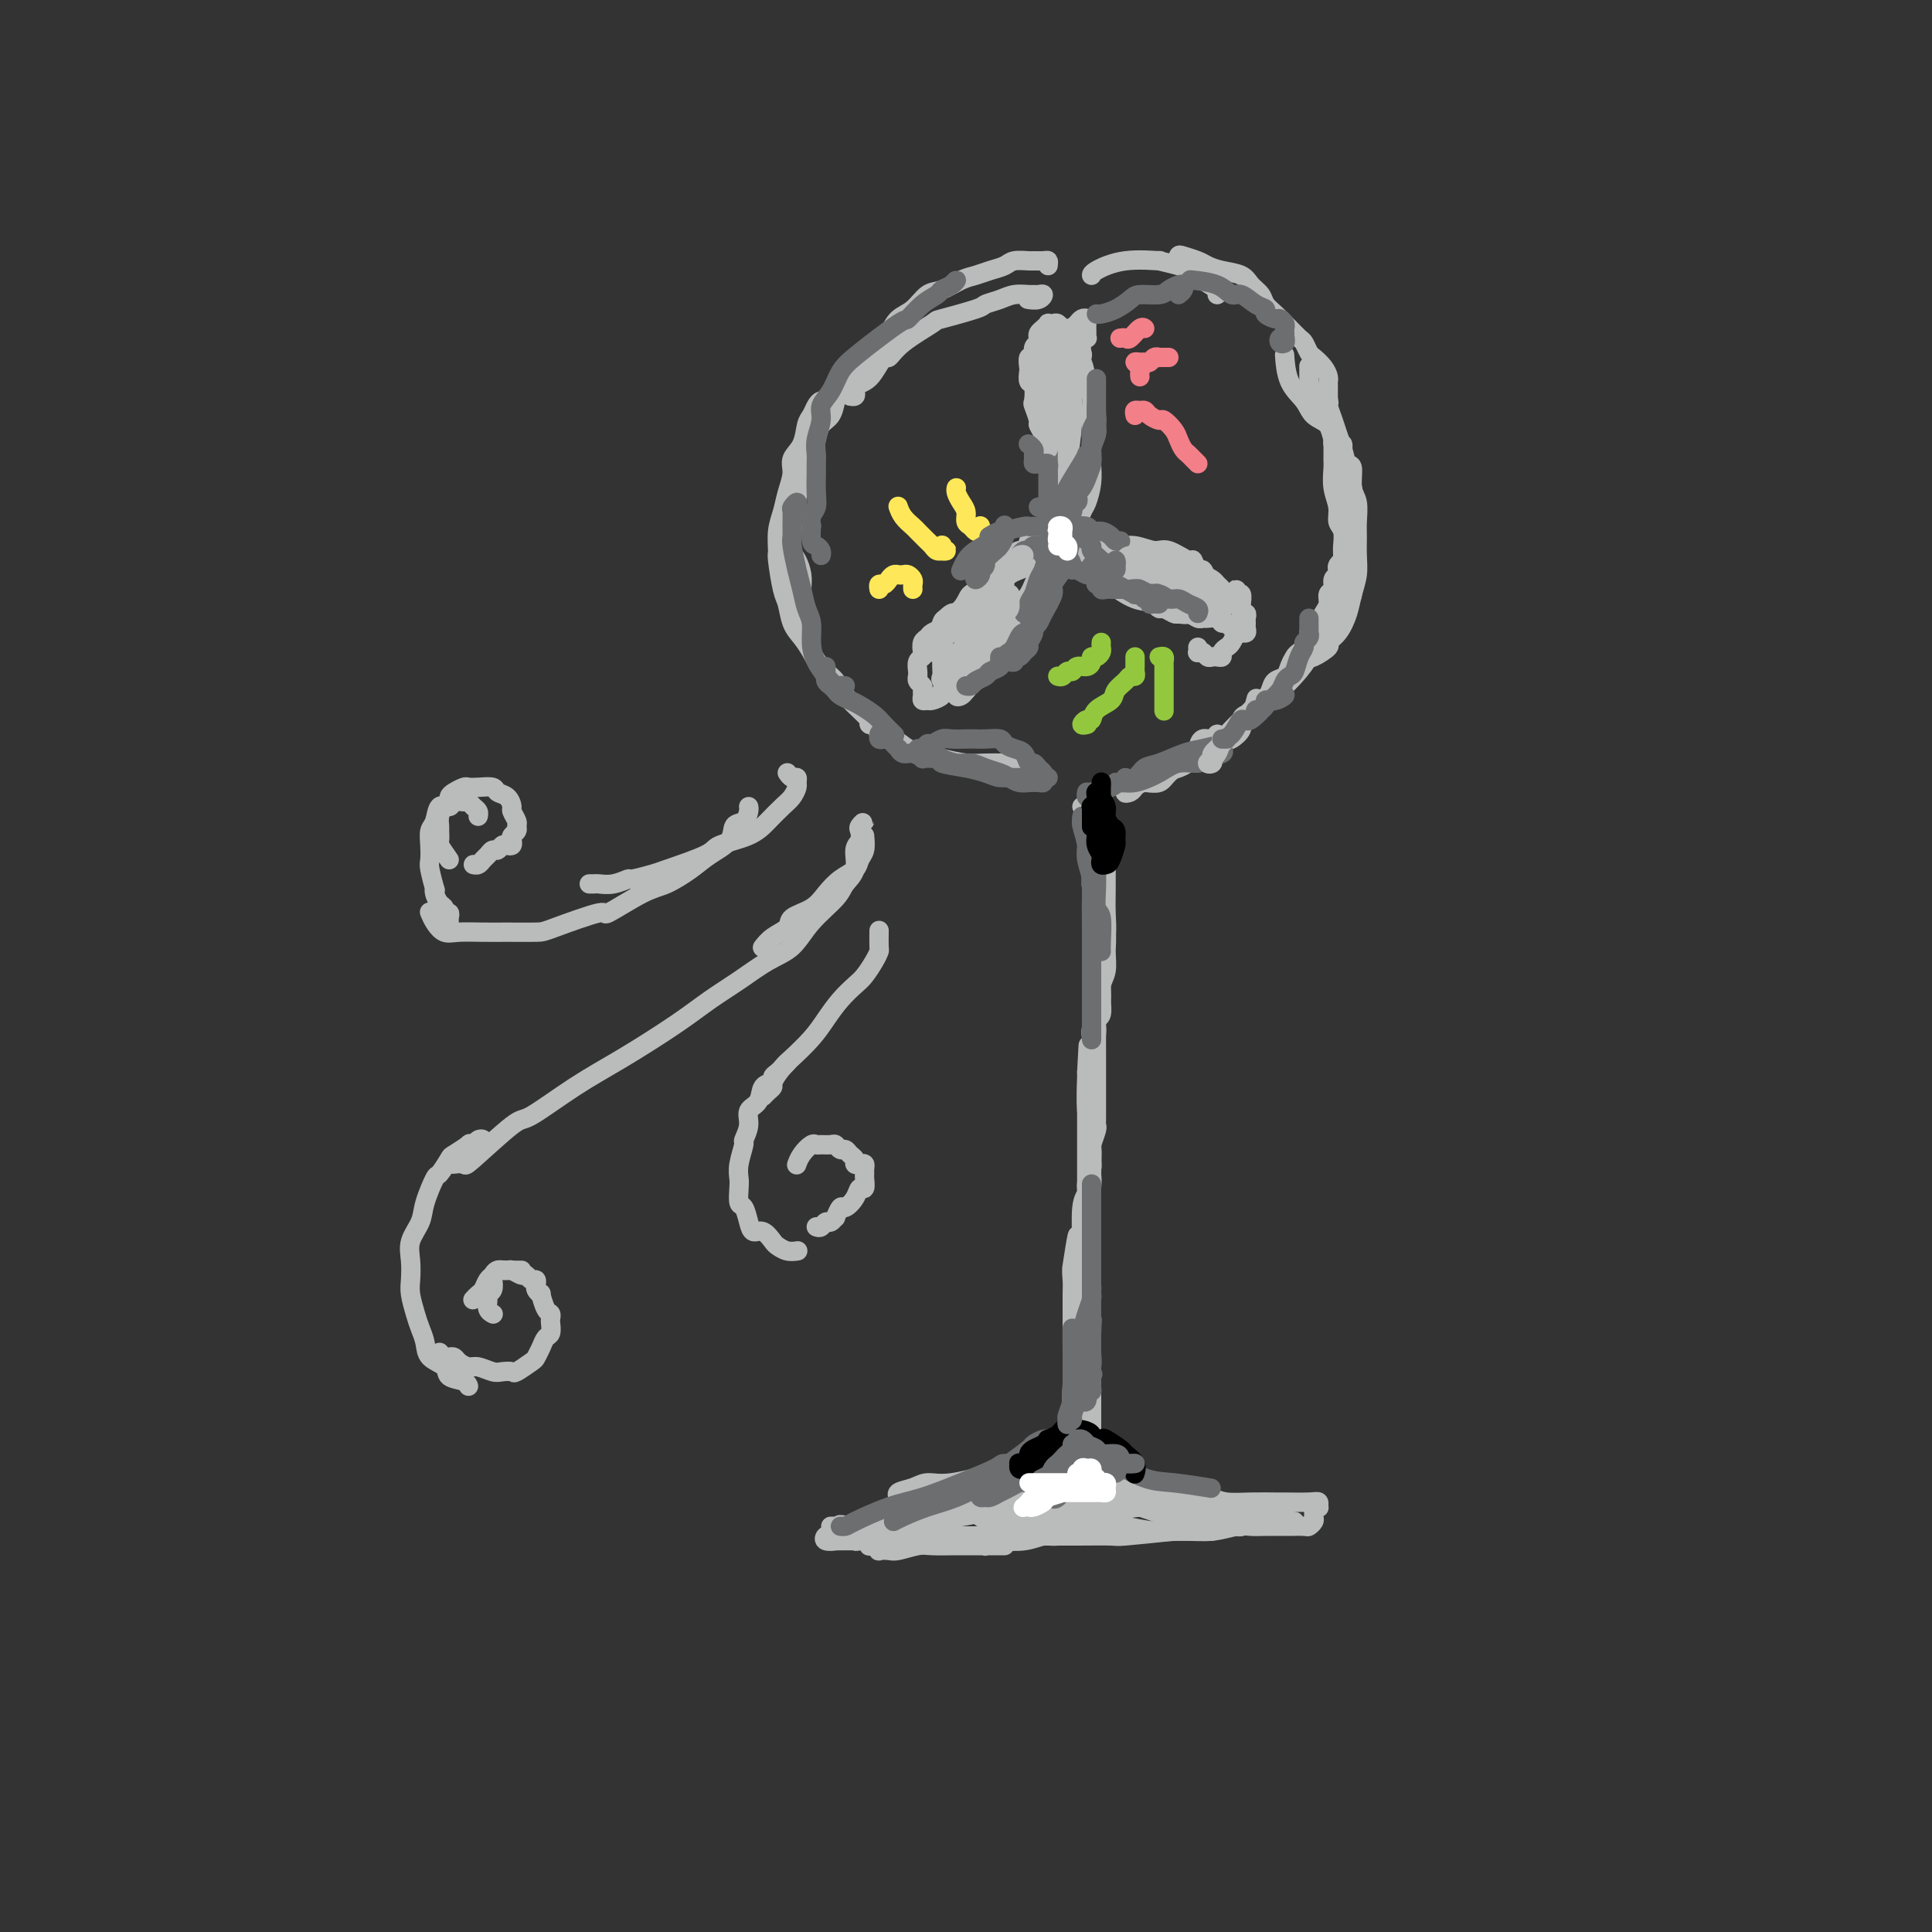 <svg viewBox='0 0 400 400' version='1.1' xmlns='http://www.w3.org/2000/svg' xmlns:xlink='http://www.w3.org/1999/xlink'><rect x="0" y="0" width="400" height="400" fill="#333333" stroke="none"/><g fill='none' stroke='rgb(186,187,187)' stroke-width='4' stroke-linecap='round' stroke-linejoin='round'><path d='M229,171c-0.000,0.143 -0.000,0.286 0,0c0.000,-0.286 0.000,-1.002 0,-1c-0.000,0.002 -0.000,0.723 0,1c0.000,0.277 0.000,0.110 0,0c-0.000,-0.110 -0.000,-0.162 0,1c0.000,1.162 0.001,3.538 0,5c-0.001,1.462 -0.004,2.010 0,3c0.004,0.990 0.015,2.422 0,4c-0.015,1.578 -0.057,3.303 0,5c0.057,1.697 0.212,3.365 0,5c-0.212,1.635 -0.793,3.236 -1,5c-0.207,1.764 -0.041,3.690 0,5c0.041,1.310 -0.041,2.005 0,3c0.041,0.995 0.207,2.292 0,3c-0.207,0.708 -0.788,0.829 -1,1c-0.212,0.171 -0.057,0.392 0,1c0.057,0.608 0.016,1.602 0,2c-0.016,0.398 -0.008,0.199 0,0'/><path d='M227,171c-0.000,0.318 -0.000,0.635 0,0c0.000,-0.635 0.000,-2.223 0,-3c-0.000,-0.777 -0.001,-0.742 0,-1c0.001,-0.258 0.004,-0.808 0,-1c-0.004,-0.192 -0.015,-0.027 0,1c0.015,1.027 0.057,2.917 0,4c-0.057,1.083 -0.211,1.361 0,2c0.211,0.639 0.789,1.641 1,3c0.211,1.359 0.056,3.077 0,4c-0.056,0.923 -0.014,1.051 0,2c0.014,0.949 0.000,2.717 0,4c-0.000,1.283 0.014,2.079 0,3c-0.014,0.921 -0.056,1.966 0,3c0.056,1.034 0.211,2.057 0,3c-0.211,0.943 -0.788,1.807 -1,3c-0.212,1.193 -0.061,2.714 0,4c0.061,1.286 0.030,2.336 0,3c-0.030,0.664 -0.061,0.944 0,2c0.061,1.056 0.212,2.890 0,4c-0.212,1.110 -0.789,1.497 -1,2c-0.211,0.503 -0.057,1.122 0,2c0.057,0.878 0.015,2.015 0,3c-0.015,0.985 -0.004,1.817 0,3c0.004,1.183 0.001,2.716 0,3c-0.001,0.284 -0.000,-0.681 0,0c0.000,0.681 0.000,3.009 0,4c-0.000,0.991 -0.000,0.646 0,1c0.000,0.354 0.000,1.408 0,2c-0.000,0.592 -0.000,0.722 0,1c0.000,0.278 0.000,0.705 0,1c-0.000,0.295 -0.000,0.459 0,1c0.000,0.541 0.000,1.458 0,2c-0.000,0.542 -0.000,0.709 0,1c0.000,0.291 0.000,0.707 0,1c-0.000,0.293 -0.000,0.463 0,1c0.000,0.537 0.000,1.439 0,2c-0.000,0.561 -0.000,0.779 0,1c0.000,0.221 0.000,0.444 0,1c-0.000,0.556 -0.000,1.445 0,2c0.000,0.555 0.000,0.778 0,1c-0.000,0.222 -0.000,0.444 0,1c0.000,0.556 0.000,1.444 0,2c-0.000,0.556 -0.000,0.778 0,1c0.000,0.222 -0.000,0.443 0,1c0.000,0.557 -0.000,1.450 0,2c0.000,0.550 -0.000,0.759 0,1c0.000,0.241 -0.000,0.515 0,1c0.000,0.485 -0.000,1.181 0,2c0.000,0.819 -0.000,1.763 0,2c0.000,0.237 -0.000,-0.231 0,0c0.000,0.231 -0.000,1.161 0,2c0.000,0.839 -0.000,1.586 0,2c0.000,0.414 -0.000,0.496 0,1c0.000,0.504 0.000,1.430 0,2c0.000,0.570 0.000,0.785 0,1'/><path d='M226,267c-0.155,15.488 -0.041,4.709 0,1c0.041,-3.709 0.011,-0.346 0,1c-0.011,1.346 -0.003,0.675 0,1c0.003,0.325 0.001,1.645 0,2c-0.001,0.355 -0.000,-0.256 0,0c0.000,0.256 0.000,1.377 0,2c-0.000,0.623 -0.000,0.748 0,1c0.000,0.252 0.000,0.632 0,1c-0.000,0.368 -0.000,0.724 0,1c0.000,0.276 0.000,0.473 0,1c-0.000,0.527 -0.000,1.384 0,2c0.000,0.616 0.000,0.991 0,1c-0.000,0.009 -0.000,-0.350 0,0c0.000,0.350 0.000,1.407 0,2c-0.000,0.593 -0.000,0.722 0,1c0.000,0.278 0.000,0.704 0,1c-0.000,0.296 -0.000,0.460 0,1c0.000,0.540 0.000,1.454 0,2c-0.000,0.546 -0.000,0.723 0,1c0.000,0.277 0.000,0.652 0,1c-0.000,0.348 -0.000,0.667 0,1c0.000,0.333 0.000,0.681 0,1c-0.000,0.319 -0.000,0.610 0,1c0.000,0.390 -0.000,0.878 0,1c0.000,0.122 -0.000,-0.122 0,0c0.000,0.122 -0.000,0.610 0,1c0.000,0.390 -0.000,0.682 0,1c0.000,0.318 -0.000,0.661 0,1c0.000,0.339 -0.000,0.673 0,1c0.000,0.327 -0.000,0.647 0,1c0.000,0.353 -0.000,0.738 0,1c0.000,0.262 -0.000,0.401 0,1c0.000,0.599 -0.000,1.659 0,2c0.000,0.341 -0.000,-0.039 0,0c0.000,0.039 -0.000,0.495 0,1c0.000,0.505 -0.000,1.059 0,1c0.000,-0.059 0.000,-0.731 0,-1c0.000,-0.269 0.000,-0.134 0,0'/><path d='M226,168c0.030,-0.318 0.061,-0.636 0,-1c-0.061,-0.364 -0.212,-0.775 0,-1c0.212,-0.225 0.789,-0.263 1,0c0.211,0.263 0.056,0.828 0,1c-0.056,0.172 -0.015,-0.048 0,0c0.015,0.048 0.003,0.364 0,1c-0.003,0.636 0.003,1.592 0,2c-0.003,0.408 -0.015,0.268 0,1c0.015,0.732 0.057,2.336 0,3c-0.057,0.664 -0.211,0.389 0,1c0.211,0.611 0.789,2.108 1,3c0.211,0.892 0.056,1.178 0,2c-0.056,0.822 -0.011,2.180 0,3c0.011,0.820 -0.011,1.103 0,2c0.011,0.897 0.057,2.407 0,3c-0.057,0.593 -0.215,0.270 0,1c0.215,0.730 0.805,2.515 1,4c0.195,1.485 -0.004,2.670 0,4c0.004,1.330 0.211,2.805 0,4c-0.211,1.195 -0.841,2.110 -1,3c-0.159,0.890 0.154,1.755 0,3c-0.154,1.245 -0.773,2.870 -1,4c-0.227,1.130 -0.061,1.763 0,2c0.061,0.237 0.016,0.076 0,1c-0.016,0.924 -0.004,2.933 0,4c0.004,1.067 0.001,1.192 0,2c-0.001,0.808 -0.000,2.299 0,3c0.000,0.701 0.000,0.611 0,1c-0.000,0.389 -0.000,1.257 0,2c0.000,0.743 0.001,1.363 0,2c-0.001,0.637 -0.004,1.292 0,2c0.004,0.708 0.015,1.470 0,2c-0.015,0.530 -0.057,0.828 0,1c0.057,0.172 0.211,0.218 0,1c-0.211,0.782 -0.789,2.302 -1,3c-0.211,0.698 -0.057,0.576 0,1c0.057,0.424 0.015,1.394 0,2c-0.015,0.606 -0.004,0.848 0,1c0.004,0.152 0.001,0.216 0,1c-0.001,0.784 -0.000,2.289 0,3c0.000,0.711 0.000,0.628 0,1c-0.000,0.372 -0.000,1.199 0,2c0.000,0.801 0.000,1.576 0,2c-0.000,0.424 -0.000,0.498 0,1c0.000,0.502 0.000,1.434 0,2c-0.000,0.566 -0.000,0.766 0,1c0.000,0.234 0.000,0.500 0,1c-0.000,0.500 -0.000,1.232 0,2c0.000,0.768 0.000,1.572 0,2c-0.000,0.428 -0.000,0.480 0,1c0.000,0.520 0.000,1.506 0,2c-0.000,0.494 -0.000,0.495 0,1c0.000,0.505 0.000,1.515 0,2c-0.000,0.485 -0.000,0.444 0,1c0.000,0.556 0.000,1.707 0,2c-0.000,0.293 -0.000,-0.272 0,0c0.000,0.272 0.000,1.381 0,2c-0.000,0.619 -0.000,0.748 0,1c0.000,0.252 0.000,0.626 0,1'/><path d='M226,272c-0.464,12.577 -0.124,4.520 0,2c0.124,-2.520 0.033,0.499 0,2c-0.033,1.501 -0.009,1.486 0,2c0.009,0.514 0.002,1.556 0,2c-0.002,0.444 -0.001,0.289 0,1c0.001,0.711 0.000,2.289 0,3c-0.000,0.711 -0.000,0.557 0,1c0.000,0.443 0.000,1.485 0,2c-0.000,0.515 -0.000,0.504 0,1c0.000,0.496 0.000,1.497 0,2c-0.000,0.503 -0.000,0.506 0,1c0.000,0.494 0.000,1.479 0,2c-0.000,0.521 -0.000,0.577 0,1c0.000,0.423 0.000,1.211 0,2c-0.000,0.789 -0.000,1.577 0,2c0.000,0.423 0.000,0.479 0,1c-0.000,0.521 -0.000,1.506 0,2c0.000,0.494 0.000,0.496 0,1c-0.000,0.504 -0.000,1.511 0,2c0.000,0.489 0.000,0.460 0,1c-0.000,0.540 -0.000,1.647 0,2c0.000,0.353 0.000,-0.050 0,0c-0.000,0.050 -0.000,0.552 0,1c0.000,0.448 0.000,0.842 0,1c0.000,0.158 0.000,0.079 0,0'/><path d='M236,312c0.487,-0.431 0.973,-0.862 1,-1c0.027,-0.138 -0.406,0.016 -1,0c-0.594,-0.016 -1.350,-0.201 -2,0c-0.650,0.201 -1.196,0.790 -2,1c-0.804,0.210 -1.868,0.041 -4,0c-2.132,-0.041 -5.332,0.045 -7,0c-1.668,-0.045 -1.805,-0.222 -3,0c-1.195,0.222 -3.449,0.841 -5,1c-1.551,0.159 -2.398,-0.143 -4,0c-1.602,0.143 -3.958,0.732 -5,1c-1.042,0.268 -0.770,0.215 -1,0c-0.230,-0.215 -0.962,-0.592 -1,-1c-0.038,-0.408 0.619,-0.845 1,-1c0.381,-0.155 0.488,-0.027 1,0c0.512,0.027 1.431,-0.048 2,0c0.569,0.048 0.787,0.220 2,0c1.213,-0.220 3.420,-0.833 4,-1c0.580,-0.167 -0.466,0.113 1,0c1.466,-0.113 5.445,-0.619 7,-1c1.555,-0.381 0.686,-0.638 2,-1c1.314,-0.362 4.811,-0.829 7,-1c2.189,-0.171 3.069,-0.046 4,0c0.931,0.046 1.911,0.013 3,0c1.089,-0.013 2.287,-0.004 3,0c0.713,0.004 0.941,0.005 1,0c0.059,-0.005 -0.053,-0.017 0,0c0.053,0.017 0.269,0.061 0,0c-0.269,-0.061 -1.024,-0.228 -2,0c-0.976,0.228 -2.173,0.849 -3,1c-0.827,0.151 -1.284,-0.170 -2,0c-0.716,0.170 -1.692,0.830 -2,1c-0.308,0.170 0.052,-0.151 -1,0c-1.052,0.151 -3.516,0.772 -5,1c-1.484,0.228 -1.987,0.061 -3,0c-1.013,-0.061 -2.536,-0.016 -4,0c-1.464,0.016 -2.867,0.004 -4,0c-1.133,-0.004 -1.994,-0.001 -3,0c-1.006,0.001 -2.157,-0.001 -3,0c-0.843,0.001 -1.377,0.004 -2,0c-0.623,-0.004 -1.336,-0.015 -2,0c-0.664,0.015 -1.281,0.057 -2,0c-0.719,-0.057 -1.541,-0.211 -2,0c-0.459,0.211 -0.556,0.788 -1,1c-0.444,0.212 -1.236,0.061 -2,0c-0.764,-0.061 -1.499,-0.031 -2,0c-0.501,0.031 -0.767,0.065 -1,0c-0.233,-0.065 -0.433,-0.227 -1,0c-0.567,0.227 -1.500,0.845 -2,1c-0.500,0.155 -0.568,-0.151 -1,0c-0.432,0.151 -1.229,0.759 -2,1c-0.771,0.241 -1.516,0.116 -2,0c-0.484,-0.116 -0.707,-0.224 -1,0c-0.293,0.224 -0.655,0.778 -1,1c-0.345,0.222 -0.672,0.111 -1,0'/><path d='M183,315c-8.898,1.022 -3.143,0.078 -1,0c2.143,-0.078 0.676,0.711 0,1c-0.676,0.289 -0.559,0.077 -1,0c-0.441,-0.077 -1.439,-0.021 -2,0c-0.561,0.021 -0.687,0.006 -1,0c-0.313,-0.006 -0.815,-0.002 -1,0c-0.185,0.002 -0.053,0.000 0,0c0.053,-0.000 0.029,-0.000 0,0c-0.029,0.000 -0.061,0.001 0,0c0.061,-0.001 0.217,-0.003 1,0c0.783,0.003 2.193,0.012 3,0c0.807,-0.012 1.011,-0.046 2,0c0.989,0.046 2.762,0.171 4,0c1.238,-0.171 1.942,-0.637 4,-1c2.058,-0.363 5.471,-0.622 8,-1c2.529,-0.378 4.176,-0.876 5,-1c0.824,-0.124 0.826,0.124 3,0c2.174,-0.124 6.519,-0.622 9,-1c2.481,-0.378 3.099,-0.636 4,-1c0.901,-0.364 2.086,-0.834 3,-1c0.914,-0.166 1.558,-0.029 2,0c0.442,0.029 0.683,-0.049 1,0c0.317,0.049 0.711,0.224 1,0c0.289,-0.224 0.474,-0.848 1,-1c0.526,-0.152 1.393,0.170 2,0c0.607,-0.170 0.954,-0.830 1,-1c0.046,-0.170 -0.210,0.149 0,0c0.210,-0.149 0.884,-0.768 1,-1c0.116,-0.232 -0.328,-0.077 -1,0c-0.672,0.077 -1.574,0.077 -2,0c-0.426,-0.077 -0.378,-0.231 -1,0c-0.622,0.231 -1.914,0.845 -3,1c-1.086,0.155 -1.966,-0.151 -3,0c-1.034,0.151 -2.220,0.759 -3,1c-0.780,0.241 -1.152,0.116 -2,0c-0.848,-0.116 -2.170,-0.223 -3,0c-0.830,0.223 -1.167,0.777 -2,1c-0.833,0.223 -2.163,0.116 -3,0c-0.837,-0.116 -1.182,-0.241 -2,0c-0.818,0.241 -2.107,0.849 -3,1c-0.893,0.151 -1.388,-0.157 -2,0c-0.612,0.157 -1.341,0.777 -2,1c-0.659,0.223 -1.248,0.049 -2,0c-0.752,-0.049 -1.668,0.025 -2,0c-0.332,-0.025 -0.079,-0.151 -1,0c-0.921,0.151 -3.017,0.579 -4,1c-0.983,0.421 -0.852,0.835 -1,1c-0.148,0.165 -0.574,0.083 -1,0'/><path d='M189,314c-7.346,1.250 -4.210,0.875 -3,1c1.210,0.125 0.496,0.750 0,1c-0.496,0.250 -0.773,0.123 -1,0c-0.227,-0.123 -0.403,-0.244 -1,0c-0.597,0.244 -1.614,0.853 -2,1c-0.386,0.147 -0.142,-0.167 0,0c0.142,0.167 0.181,0.816 0,1c-0.181,0.184 -0.582,-0.095 -1,0c-0.418,0.095 -0.854,0.565 -1,1c-0.146,0.435 -0.002,0.835 0,1c0.002,0.165 -0.136,0.097 0,0c0.136,-0.097 0.548,-0.221 1,0c0.452,0.221 0.943,0.788 1,1c0.057,0.212 -0.321,0.071 0,0c0.321,-0.071 1.342,-0.072 2,0c0.658,0.072 0.952,0.215 2,0c1.048,-0.215 2.850,-0.790 4,-1c1.150,-0.210 1.649,-0.056 3,0c1.351,0.056 3.553,0.015 5,0c1.447,-0.015 2.138,-0.004 3,0c0.862,0.004 1.893,0.001 3,0c1.107,-0.001 2.289,0.001 3,0c0.711,-0.001 0.952,-0.004 1,0c0.048,0.004 -0.097,0.016 -1,0c-0.903,-0.016 -2.563,-0.061 -3,0c-0.437,0.061 0.349,0.227 0,0c-0.349,-0.227 -1.833,-0.845 -3,-1c-1.167,-0.155 -2.017,0.155 -3,0c-0.983,-0.155 -2.099,-0.774 -3,-1c-0.901,-0.226 -1.587,-0.060 -2,0c-0.413,0.060 -0.553,0.012 -1,0c-0.447,-0.012 -1.201,0.011 -2,0c-0.799,-0.011 -1.643,-0.055 -3,0c-1.357,0.055 -3.228,0.211 -4,0c-0.772,-0.211 -0.444,-0.788 -1,-1c-0.556,-0.212 -1.996,-0.061 -3,0c-1.004,0.061 -1.573,0.030 -2,0c-0.427,-0.030 -0.714,-0.061 -1,0c-0.286,0.061 -0.572,0.212 -1,0c-0.428,-0.212 -1.000,-0.788 -1,-1c-0.000,-0.212 0.571,-0.061 1,0c0.429,0.061 0.714,0.030 1,0'/><path d='M176,316c-4.571,-0.636 -0.500,-0.226 1,0c1.500,0.226 0.429,0.268 1,0c0.571,-0.268 2.783,-0.846 4,-1c1.217,-0.154 1.440,0.116 2,0c0.560,-0.116 1.457,-0.620 3,-1c1.543,-0.380 3.731,-0.638 5,-1c1.269,-0.362 1.620,-0.829 3,-1c1.380,-0.171 3.789,-0.047 5,0c1.211,0.047 1.223,0.017 1,0c-0.223,-0.017 -0.683,-0.020 -1,0c-0.317,0.020 -0.493,0.062 -1,0c-0.507,-0.062 -1.346,-0.228 -2,0c-0.654,0.228 -1.122,0.848 -2,1c-0.878,0.152 -2.166,-0.166 -3,0c-0.834,0.166 -1.213,0.815 -2,1c-0.787,0.185 -1.980,-0.094 -3,0c-1.020,0.094 -1.866,0.561 -3,1c-1.134,0.439 -2.555,0.850 -3,1c-0.445,0.150 0.087,0.040 -1,0c-1.087,-0.040 -3.793,-0.011 -5,0c-1.207,0.011 -0.916,0.003 -1,0c-0.084,-0.003 -0.545,-0.001 -1,0c-0.455,0.001 -0.905,0.000 -1,0c-0.095,-0.000 0.163,-0.000 1,0c0.837,0.000 2.252,0.000 3,0c0.748,-0.000 0.831,-0.001 1,0c0.169,0.001 0.426,0.003 1,0c0.574,-0.003 1.464,-0.011 2,0c0.536,0.011 0.718,0.041 1,0c0.282,-0.041 0.663,-0.155 1,0c0.337,0.155 0.630,0.577 0,1c-0.630,0.423 -2.182,0.845 -3,1c-0.818,0.155 -0.902,0.042 -1,0c-0.098,-0.042 -0.212,-0.012 -1,0c-0.788,0.012 -2.252,0.007 -3,0c-0.748,-0.007 -0.780,-0.016 -1,0c-0.220,0.016 -0.627,0.057 -1,0c-0.373,-0.057 -0.711,-0.212 -1,0c-0.289,0.212 -0.530,0.790 0,1c0.530,0.210 1.830,0.053 2,0c0.170,-0.053 -0.789,0.000 0,0c0.789,-0.000 3.325,-0.053 4,0c0.675,0.053 -0.513,0.210 1,0c1.513,-0.210 5.725,-0.788 7,-1c1.275,-0.212 -0.388,-0.057 1,0c1.388,0.057 5.828,0.015 9,0c3.172,-0.015 5.078,-0.004 7,0c1.922,0.004 3.860,0.002 6,0c2.140,-0.002 4.482,-0.003 7,0c2.518,0.003 5.211,0.011 8,0c2.789,-0.011 5.674,-0.041 7,0c1.326,0.041 1.093,0.155 3,0c1.907,-0.155 5.953,-0.577 10,-1'/><path d='M243,317c12.168,-0.155 6.588,-0.041 5,0c-1.588,0.041 0.815,0.011 2,0c1.185,-0.011 1.150,-0.003 1,0c-0.150,0.003 -0.416,0.001 -1,0c-0.584,-0.001 -1.486,-0.000 -2,0c-0.514,0.000 -0.640,0.000 -1,0c-0.360,-0.000 -0.955,-0.000 -2,0c-1.045,0.000 -2.540,0.000 -3,0c-0.460,-0.000 0.113,-0.000 -1,0c-1.113,0.000 -3.913,-0.000 -5,0c-1.087,0.000 -0.460,0.000 -1,0c-0.540,-0.000 -2.247,-0.000 -4,0c-1.753,0.000 -3.551,0.000 -5,0c-1.449,-0.000 -2.549,-0.001 -4,0c-1.451,0.001 -3.254,0.003 -4,0c-0.746,-0.003 -0.436,-0.011 -1,0c-0.564,0.011 -2.004,0.041 -4,0c-1.996,-0.041 -4.549,-0.155 -6,0c-1.451,0.155 -1.800,0.577 -3,1c-1.200,0.423 -3.250,0.845 -4,1c-0.750,0.155 -0.201,0.041 0,0c0.201,-0.041 0.055,-0.010 0,0c-0.055,0.010 -0.019,-0.001 1,0c1.019,0.001 3.022,0.015 4,0c0.978,-0.015 0.933,-0.060 2,0c1.067,0.060 3.248,0.227 5,0c1.752,-0.227 3.076,-0.846 4,-1c0.924,-0.154 1.450,0.156 3,0c1.550,-0.156 4.125,-0.778 5,-1c0.875,-0.222 0.050,-0.046 2,0c1.950,0.046 6.676,-0.040 10,0c3.324,0.040 5.246,0.207 6,0c0.754,-0.207 0.338,-0.787 2,-1c1.662,-0.213 5.401,-0.057 7,0c1.599,0.057 1.060,0.016 1,0c-0.060,-0.016 0.361,-0.008 1,0c0.639,0.008 1.495,0.017 2,0c0.505,-0.017 0.657,-0.060 1,0c0.343,0.060 0.877,0.222 1,0c0.123,-0.222 -0.164,-0.829 0,-1c0.164,-0.171 0.778,0.094 1,0c0.222,-0.094 0.052,-0.547 0,-1c-0.052,-0.453 0.014,-0.906 0,-1c-0.014,-0.094 -0.108,0.171 -1,0c-0.892,-0.171 -2.582,-0.779 -4,-1c-1.418,-0.221 -2.565,-0.056 -4,0c-1.435,0.056 -3.160,0.004 -5,0c-1.840,-0.004 -3.796,0.042 -6,0c-2.204,-0.042 -4.655,-0.170 -7,0c-2.345,0.170 -4.585,0.638 -7,1c-2.415,0.362 -5.006,0.619 -7,1c-1.994,0.381 -3.390,0.886 -4,1c-0.610,0.114 -0.433,-0.162 -1,0c-0.567,0.162 -1.876,0.760 -2,1c-0.124,0.240 0.938,0.120 2,0'/><path d='M212,316c-2.817,0.662 -0.361,0.318 1,0c1.361,-0.318 1.627,-0.611 3,-1c1.373,-0.389 3.853,-0.875 6,-1c2.147,-0.125 3.960,0.110 5,0c1.040,-0.110 1.309,-0.565 3,-1c1.691,-0.435 4.806,-0.848 6,-1c1.194,-0.152 0.466,-0.041 1,0c0.534,0.041 2.328,0.012 3,0c0.672,-0.012 0.220,-0.006 0,0c-0.220,0.006 -0.208,0.012 -1,0c-0.792,-0.012 -2.389,-0.042 -3,0c-0.611,0.042 -0.235,0.155 -1,0c-0.765,-0.155 -2.672,-0.577 -4,-1c-1.328,-0.423 -2.078,-0.846 -3,-1c-0.922,-0.154 -2.017,-0.037 -3,0c-0.983,0.037 -1.855,-0.004 -3,0c-1.145,0.004 -2.564,0.054 -4,0c-1.436,-0.054 -2.888,-0.211 -4,0c-1.112,0.211 -1.884,0.789 -3,1c-1.116,0.211 -2.575,0.056 -3,0c-0.425,-0.056 0.184,-0.014 0,0c-0.184,0.014 -1.160,0.001 -2,0c-0.840,-0.001 -1.542,0.010 -2,0c-0.458,-0.010 -0.671,-0.040 -1,0c-0.329,0.040 -0.775,0.151 -1,0c-0.225,-0.151 -0.229,-0.563 0,-1c0.229,-0.437 0.690,-0.898 1,-1c0.310,-0.102 0.469,0.156 1,0c0.531,-0.156 1.433,-0.724 2,-1c0.567,-0.276 0.798,-0.259 2,-1c1.202,-0.741 3.376,-2.240 5,-3c1.624,-0.760 2.700,-0.782 4,-1c1.300,-0.218 2.826,-0.634 4,-1c1.174,-0.366 1.995,-0.684 3,-1c1.005,-0.316 2.193,-0.632 3,-1c0.807,-0.368 1.234,-0.789 1,-1c-0.234,-0.211 -1.130,-0.211 -2,0c-0.870,0.211 -1.716,0.634 -3,1c-1.284,0.366 -3.006,0.674 -4,1c-0.994,0.326 -1.259,0.669 -2,1c-0.741,0.331 -1.959,0.648 -4,1c-2.041,0.352 -4.905,0.738 -6,1c-1.095,0.262 -0.420,0.399 -2,1c-1.580,0.601 -5.414,1.668 -8,2c-2.586,0.332 -3.924,-0.069 -5,0c-1.076,0.069 -1.890,0.607 -3,1c-1.110,0.393 -2.515,0.641 -3,1c-0.485,0.359 -0.051,0.829 0,1c0.051,0.171 -0.282,0.043 0,0c0.282,-0.043 1.179,-0.001 2,0c0.821,0.001 1.566,-0.037 2,0c0.434,0.037 0.555,0.151 1,0c0.445,-0.151 1.212,-0.566 2,-1c0.788,-0.434 1.597,-0.886 2,-1c0.403,-0.114 0.401,0.110 1,0c0.599,-0.110 1.800,-0.555 3,-1'/><path d='M199,307c2.064,-0.326 0.724,-0.140 1,0c0.276,0.140 2.169,0.234 3,0c0.831,-0.234 0.600,-0.795 1,-1c0.400,-0.205 1.430,-0.055 2,0c0.570,0.055 0.679,0.014 1,0c0.321,-0.014 0.855,0.000 1,0c0.145,-0.000 -0.098,-0.014 0,0c0.098,0.014 0.537,0.056 1,0c0.463,-0.056 0.949,-0.211 1,0c0.051,0.211 -0.333,0.788 0,1c0.333,0.212 1.384,0.057 2,0c0.616,-0.057 0.796,-0.018 1,0c0.204,0.018 0.432,0.015 1,0c0.568,-0.015 1.477,-0.041 2,0c0.523,0.041 0.660,0.151 1,0c0.340,-0.151 0.882,-0.561 1,-1c0.118,-0.439 -0.187,-0.906 0,-1c0.187,-0.094 0.866,0.185 1,0c0.134,-0.185 -0.276,-0.833 0,-1c0.276,-0.167 1.237,0.147 2,0c0.763,-0.147 1.328,-0.754 2,-1c0.672,-0.246 1.450,-0.132 2,0c0.550,0.132 0.870,0.282 1,0c0.130,-0.282 0.068,-0.997 0,-1c-0.068,-0.003 -0.142,0.706 -1,1c-0.858,0.294 -2.499,0.173 -3,0c-0.501,-0.173 0.139,-0.397 -1,0c-1.139,0.397 -4.055,1.415 -6,2c-1.945,0.585 -2.917,0.738 -4,1c-1.083,0.262 -2.276,0.634 -4,1c-1.724,0.366 -3.980,0.725 -5,1c-1.020,0.275 -0.806,0.466 -2,1c-1.194,0.534 -3.797,1.411 -5,2c-1.203,0.589 -1.006,0.889 -1,1c0.006,0.111 -0.179,0.031 0,0c0.179,-0.031 0.720,-0.015 1,0c0.280,0.015 0.297,0.028 1,0c0.703,-0.028 2.092,-0.098 3,0c0.908,0.098 1.336,0.363 2,0c0.664,-0.363 1.565,-1.355 3,-2c1.435,-0.645 3.403,-0.942 4,-1c0.597,-0.058 -0.177,0.124 0,0c0.177,-0.124 1.307,-0.554 3,-1c1.693,-0.446 3.950,-0.908 5,-1c1.050,-0.092 0.893,0.186 1,0c0.107,-0.186 0.476,-0.834 1,-1c0.524,-0.166 1.201,0.152 2,0c0.799,-0.152 1.719,-0.773 2,-1c0.281,-0.227 -0.078,-0.061 0,0c0.078,0.061 0.594,0.017 1,0c0.406,-0.017 0.703,-0.009 1,0'/><path d='M224,305c4.657,-0.931 1.800,-0.259 1,0c-0.800,0.259 0.458,0.106 1,0c0.542,-0.106 0.367,-0.164 1,0c0.633,0.164 2.072,0.550 3,1c0.928,0.450 1.344,0.964 2,1c0.656,0.036 1.552,-0.407 3,0c1.448,0.407 3.447,1.665 4,2c0.553,0.335 -0.342,-0.251 1,0c1.342,0.251 4.919,1.339 7,2c2.081,0.661 2.666,0.894 3,1c0.334,0.106 0.418,0.085 1,0c0.582,-0.085 1.661,-0.233 2,0c0.339,0.233 -0.063,0.847 0,1c0.063,0.153 0.593,-0.155 0,0c-0.593,0.155 -2.307,0.774 -3,1c-0.693,0.226 -0.366,0.058 -1,0c-0.634,-0.058 -2.230,-0.005 -3,0c-0.770,0.005 -0.715,-0.036 -1,0c-0.285,0.036 -0.909,0.150 -2,0c-1.091,-0.150 -2.648,-0.563 -4,-1c-1.352,-0.437 -2.498,-0.899 -3,-1c-0.502,-0.101 -0.359,0.160 -1,0c-0.641,-0.160 -2.064,-0.740 -3,-1c-0.936,-0.260 -1.384,-0.198 -3,-1c-1.616,-0.802 -4.399,-2.467 -6,-3c-1.601,-0.533 -2.020,0.067 -3,0c-0.980,-0.067 -2.520,-0.800 -3,-1c-0.480,-0.200 0.100,0.132 0,0c-0.100,-0.132 -0.879,-0.730 -1,-1c-0.121,-0.270 0.417,-0.213 1,0c0.583,0.213 1.211,0.582 2,1c0.789,0.418 1.738,0.886 3,1c1.262,0.114 2.836,-0.124 4,0c1.164,0.124 1.916,0.612 3,1c1.084,0.388 2.498,0.677 4,1c1.502,0.323 3.092,0.679 5,1c1.908,0.321 4.133,0.607 5,1c0.867,0.393 0.375,0.894 2,1c1.625,0.106 5.367,-0.183 8,0c2.633,0.183 4.158,0.837 5,1c0.842,0.163 1.001,-0.167 2,0c0.999,0.167 2.839,0.829 4,1c1.161,0.171 1.643,-0.151 2,0c0.357,0.151 0.590,0.773 1,1c0.410,0.227 0.997,0.057 1,0c0.003,-0.057 -0.577,-0.000 -1,0c-0.423,0.000 -0.689,-0.055 -1,0c-0.311,0.055 -0.665,0.221 -1,0c-0.335,-0.221 -0.649,-0.830 -1,-1c-0.351,-0.170 -0.739,0.098 -2,0c-1.261,-0.098 -3.395,-0.562 -5,-1c-1.605,-0.438 -2.681,-0.849 -3,-1c-0.319,-0.151 0.121,-0.040 -1,0c-1.121,0.040 -3.802,0.011 -5,0c-1.198,-0.011 -0.914,-0.003 -2,0c-1.086,0.003 -3.543,0.002 -6,0'/><path d='M240,312c-4.960,-0.692 -3.861,-0.921 -4,-1c-0.139,-0.079 -1.517,-0.006 -3,0c-1.483,0.006 -3.071,-0.055 -4,0c-0.929,0.055 -1.201,0.225 -2,0c-0.799,-0.225 -2.126,-0.845 -3,-1c-0.874,-0.155 -1.294,0.155 -1,0c0.294,-0.155 1.302,-0.774 2,-1c0.698,-0.226 1.085,-0.060 2,0c0.915,0.060 2.359,0.015 4,0c1.641,-0.015 3.478,-0.001 4,0c0.522,0.001 -0.273,-0.010 1,0c1.273,0.010 4.614,0.041 6,0c1.386,-0.041 0.816,-0.155 2,0c1.184,0.155 4.120,0.577 6,1c1.880,0.423 2.703,0.846 4,1c1.297,0.154 3.069,0.040 5,0c1.931,-0.040 4.020,-0.007 5,0c0.980,0.007 0.852,-0.012 2,0c1.148,0.012 3.572,0.055 5,0c1.428,-0.055 1.861,-0.208 2,0c0.139,0.208 -0.016,0.777 0,1c0.016,0.223 0.201,0.101 0,0c-0.201,-0.101 -0.790,-0.181 -1,0c-0.210,0.181 -0.043,0.623 0,1c0.043,0.377 -0.038,0.690 0,1c0.038,0.310 0.196,0.619 0,1c-0.196,0.381 -0.745,0.834 -1,1c-0.255,0.166 -0.218,0.045 -1,0c-0.782,-0.045 -2.385,-0.013 -3,0c-0.615,0.013 -0.242,0.007 -1,0c-0.758,-0.007 -2.648,-0.016 -4,0c-1.352,0.016 -2.165,0.058 -3,0c-0.835,-0.058 -1.691,-0.215 -3,0c-1.309,0.215 -3.069,0.804 -5,1c-1.931,0.196 -4.031,0.001 -6,0c-1.969,-0.001 -3.806,0.192 -6,0c-2.194,-0.192 -4.745,-0.770 -6,-1c-1.255,-0.230 -1.213,-0.113 -3,0c-1.787,0.113 -5.404,0.223 -7,0c-1.596,-0.223 -1.170,-0.778 -1,-1c0.170,-0.222 0.085,-0.111 0,0'/><path d='M223,300c-0.277,-0.341 -0.554,-0.683 -1,0c-0.446,0.683 -1.062,2.390 -1,3c0.062,0.610 0.801,0.123 1,0c0.199,-0.123 -0.143,0.118 0,0c0.143,-0.118 0.771,-0.597 1,-1c0.229,-0.403 0.057,-0.732 0,-1c-0.057,-0.268 -0.001,-0.475 0,-1c0.001,-0.525 -0.052,-1.368 0,-2c0.052,-0.632 0.210,-1.053 0,-2c-0.210,-0.947 -0.788,-2.420 -1,-4c-0.212,-1.580 -0.058,-3.268 0,-5c0.058,-1.732 0.019,-3.508 0,-6c-0.019,-2.492 -0.020,-5.700 0,-9c0.020,-3.300 0.059,-6.690 0,-8c-0.059,-1.310 -0.216,-0.538 0,-2c0.216,-1.462 0.804,-5.157 1,-6c0.196,-0.843 -0.000,1.167 0,2c0.000,0.833 0.196,0.490 0,1c-0.196,0.510 -0.785,1.872 -1,3c-0.215,1.128 -0.058,2.024 0,3c0.058,0.976 0.015,2.034 0,3c-0.015,0.966 -0.004,1.839 0,3c0.004,1.161 0.001,2.610 0,4c-0.001,1.390 -0.000,2.722 0,4c0.000,1.278 0.000,2.503 0,4c-0.000,1.497 -0.000,3.266 0,5c0.000,1.734 0.000,3.432 0,5c-0.000,1.568 -0.000,3.006 0,4c0.000,0.994 0.000,1.545 0,2c-0.000,0.455 0.000,0.815 0,1c-0.000,0.185 -0.000,0.197 0,0c0.000,-0.197 0.000,-0.601 0,-1c-0.000,-0.399 -0.000,-0.792 0,-1c0.000,-0.208 0.000,-0.231 0,-1c-0.000,-0.769 -0.001,-2.284 0,-3c0.001,-0.716 0.004,-0.631 0,-1c-0.004,-0.369 -0.015,-1.190 0,-2c0.015,-0.810 0.055,-1.610 0,-2c-0.055,-0.390 -0.207,-0.370 0,-1c0.207,-0.630 0.772,-1.908 1,-3c0.228,-1.092 0.117,-1.996 0,-3c-0.117,-1.004 -0.242,-2.106 0,-3c0.242,-0.894 0.849,-1.579 1,-3c0.151,-1.421 -0.156,-3.579 0,-5c0.156,-1.421 0.774,-2.104 1,-4c0.226,-1.896 0.061,-5.003 0,-6c-0.061,-0.997 -0.016,0.116 0,-2c0.016,-2.116 0.004,-7.463 0,-11c-0.004,-3.537 -0.001,-5.265 0,-7c0.001,-1.735 0.000,-3.477 0,-5c-0.000,-1.523 -0.000,-2.827 0,-4c0.000,-1.173 0.000,-2.215 0,-3c-0.000,-0.785 -0.000,-1.314 0,-2c0.000,-0.686 0.000,-1.531 0,-2c-0.000,-0.469 -0.000,-0.563 0,-1c0.000,-0.437 0.000,-1.219 0,-2'/><path d='M225,222c0.614,-12.004 0.150,-1.514 0,2c-0.150,3.514 0.013,0.051 0,0c-0.013,-0.051 -0.204,3.310 0,6c0.204,2.690 0.801,4.707 1,7c0.199,2.293 -0.002,4.860 0,6c0.002,1.140 0.207,0.851 0,3c-0.207,2.149 -0.826,6.736 -1,10c-0.174,3.264 0.096,5.204 0,7c-0.096,1.796 -0.558,3.449 -1,5c-0.442,1.551 -0.865,3.002 -1,4c-0.135,0.998 0.016,1.544 0,2c-0.016,0.456 -0.201,0.821 0,1c0.201,0.179 0.786,0.171 1,0c0.214,-0.171 0.057,-0.503 0,-1c-0.057,-0.497 -0.015,-1.157 0,-2c0.015,-0.843 0.004,-1.870 0,-3c-0.004,-1.130 -0.002,-2.365 0,-3c0.002,-0.635 0.005,-0.670 0,-2c-0.005,-1.330 -0.016,-3.955 0,-5c0.016,-1.045 0.061,-0.511 0,-2c-0.061,-1.489 -0.227,-5.003 0,-7c0.227,-1.997 0.845,-2.478 1,-3c0.155,-0.522 -0.155,-1.087 0,-2c0.155,-0.913 0.774,-2.176 1,-3c0.226,-0.824 0.061,-1.210 0,-2c-0.061,-0.790 -0.016,-1.984 0,-3c0.016,-1.016 0.004,-1.853 0,-3c-0.004,-1.147 -0.001,-2.604 0,-3c0.001,-0.396 0.000,0.270 0,-1c-0.000,-1.270 -0.000,-4.478 0,-6c0.000,-1.522 0.000,-1.360 0,-2c-0.000,-0.640 -0.000,-2.081 0,-3c0.000,-0.919 0.000,-1.315 0,-2c-0.000,-0.685 -0.000,-1.660 0,-2c0.000,-0.340 0.000,-0.044 0,0c-0.000,0.044 -0.000,-0.162 0,-1c0.000,-0.838 0.000,-2.308 0,-3c-0.000,-0.692 -0.000,-0.607 0,-1c0.000,-0.393 0.000,-1.263 0,-2c-0.000,-0.737 -0.000,-1.340 0,-2c0.000,-0.660 0.000,-1.376 0,-2c-0.000,-0.624 -0.000,-1.155 0,-2c0.000,-0.845 0.000,-2.005 0,-3c-0.000,-0.995 -0.000,-1.826 0,-2c0.000,-0.174 0.000,0.308 0,0c-0.000,-0.308 -0.000,-1.406 0,-2c0.000,-0.594 0.000,-0.683 0,-1c-0.000,-0.317 -0.000,-0.863 0,-1c0.000,-0.137 -0.000,0.135 0,0c0.000,-0.135 -0.000,-0.678 0,-1c0.000,-0.322 -0.000,-0.422 0,-1c0.000,-0.578 -0.000,-1.633 0,-2c0.000,-0.367 -0.000,-0.045 0,0c0.000,0.045 -0.000,-0.187 0,-1c0.000,-0.813 -0.000,-2.208 0,-3c0.000,-0.792 -0.000,-0.983 0,-1c0.000,-0.017 0.000,0.138 0,0c0.000,-0.138 0.000,-0.569 0,-1'/><path d='M226,183c0.464,-14.335 0.124,-4.172 0,-1c-0.124,3.172 -0.033,-0.646 0,-2c0.033,-1.354 0.009,-0.246 0,0c-0.009,0.246 -0.002,-0.372 0,-1c0.002,-0.628 0.001,-1.266 0,-2c-0.001,-0.734 -0.000,-1.563 0,-2c0.000,-0.437 0.001,-0.480 0,-1c-0.001,-0.520 -0.003,-1.515 0,-2c0.003,-0.485 0.011,-0.459 0,-1c-0.011,-0.541 -0.042,-1.648 0,-2c0.042,-0.352 0.155,0.050 0,0c-0.155,-0.050 -0.580,-0.552 -1,-1c-0.420,-0.448 -0.834,-0.842 -1,-1c-0.166,-0.158 -0.083,-0.079 0,0'/><path d='M213,62c-0.190,-0.030 -0.380,-0.061 0,0c0.380,0.061 1.330,0.213 2,0c0.670,-0.213 1.060,-0.790 1,-1c-0.060,-0.210 -0.571,-0.053 -1,0c-0.429,0.053 -0.778,0.004 -1,0c-0.222,-0.004 -0.319,0.039 -1,0c-0.681,-0.039 -1.945,-0.161 -3,0c-1.055,0.161 -1.899,0.604 -3,1c-1.101,0.396 -2.458,0.745 -3,1c-0.542,0.255 -0.268,0.416 -2,1c-1.732,0.584 -5.472,1.590 -7,2c-1.528,0.410 -0.846,0.225 -2,1c-1.154,0.775 -4.143,2.512 -6,4c-1.857,1.488 -2.582,2.727 -3,3c-0.418,0.273 -0.529,-0.422 -1,0c-0.471,0.422 -1.302,1.959 -2,3c-0.698,1.041 -1.262,1.585 -2,2c-0.738,0.415 -1.648,0.700 -2,1c-0.352,0.300 -0.146,0.617 0,1c0.146,0.383 0.232,0.834 0,1c-0.232,0.166 -0.780,0.047 -1,0c-0.220,-0.047 -0.110,-0.024 0,0'/><path d='M217,55c0.055,-0.423 0.110,-0.846 0,-1c-0.110,-0.154 -0.385,-0.038 -1,0c-0.615,0.038 -1.571,-0.001 -2,0c-0.429,0.001 -0.331,0.042 -1,0c-0.669,-0.042 -2.107,-0.167 -3,0c-0.893,0.167 -1.243,0.626 -2,1c-0.757,0.374 -1.921,0.662 -3,1c-1.079,0.338 -2.074,0.728 -3,1c-0.926,0.272 -1.785,0.428 -3,1c-1.215,0.572 -2.787,1.559 -4,2c-1.213,0.441 -2.069,0.335 -3,1c-0.931,0.665 -1.939,2.103 -3,3c-1.061,0.897 -2.176,1.255 -3,2c-0.824,0.745 -1.357,1.876 -2,3c-0.643,1.124 -1.394,2.241 -2,3c-0.606,0.759 -1.066,1.161 -2,2c-0.934,0.839 -2.343,2.116 -3,3c-0.657,0.884 -0.561,1.377 -1,2c-0.439,0.623 -1.413,1.377 -2,2c-0.587,0.623 -0.787,1.116 -1,2c-0.213,0.884 -0.438,2.160 -1,3c-0.562,0.840 -1.460,1.243 -2,2c-0.540,0.757 -0.723,1.868 -1,3c-0.277,1.132 -0.648,2.283 -1,3c-0.352,0.717 -0.686,0.998 -1,2c-0.314,1.002 -0.607,2.723 -1,4c-0.393,1.277 -0.887,2.109 -1,3c-0.113,0.891 0.156,1.841 0,3c-0.156,1.159 -0.735,2.526 -1,4c-0.265,1.474 -0.214,3.056 0,4c0.214,0.944 0.592,1.250 1,2c0.408,0.750 0.845,1.946 1,3c0.155,1.054 0.028,1.968 0,3c-0.028,1.032 0.044,2.184 0,3c-0.044,0.816 -0.204,1.297 0,2c0.204,0.703 0.773,1.630 1,2c0.227,0.370 0.114,0.185 0,0'/><path d='M176,81c-1.065,0.305 -2.131,0.610 -3,1c-0.869,0.390 -1.543,0.865 -2,1c-0.457,0.135 -0.699,-0.070 -1,0c-0.301,0.070 -0.663,0.417 -1,1c-0.337,0.583 -0.650,1.404 -1,2c-0.350,0.596 -0.738,0.966 -1,2c-0.262,1.034 -0.399,2.730 -1,4c-0.601,1.270 -1.668,2.113 -2,3c-0.332,0.887 0.069,1.818 0,3c-0.069,1.182 -0.608,2.616 -1,4c-0.392,1.384 -0.638,2.717 -1,4c-0.362,1.283 -0.840,2.516 -1,4c-0.160,1.484 -0.002,3.219 0,4c0.002,0.781 -0.151,0.607 0,2c0.151,1.393 0.607,4.354 1,6c0.393,1.646 0.722,1.976 1,3c0.278,1.024 0.504,2.741 1,4c0.496,1.259 1.263,2.060 2,3c0.737,0.940 1.443,2.019 2,3c0.557,0.981 0.966,1.864 2,3c1.034,1.136 2.694,2.525 3,3c0.306,0.475 -0.743,0.034 0,1c0.743,0.966 3.277,3.337 5,5c1.723,1.663 2.635,2.618 3,3c0.365,0.382 0.182,0.191 0,0'/><path d='M180,149c0.024,-0.127 0.047,-0.254 0,0c-0.047,0.254 -0.165,0.889 0,1c0.165,0.111 0.614,-0.303 1,0c0.386,0.303 0.711,1.324 1,2c0.289,0.676 0.544,1.007 1,1c0.456,-0.007 1.115,-0.352 2,0c0.885,0.352 1.997,1.401 3,2c1.003,0.599 1.898,0.749 3,1c1.102,0.251 2.412,0.603 4,1c1.588,0.397 3.456,0.838 5,1c1.544,0.162 2.764,0.043 4,0c1.236,-0.043 2.487,-0.012 4,0c1.513,0.012 3.290,0.003 4,0c0.710,-0.003 0.355,-0.002 0,0'/><path d='M232,162c0.183,0.000 0.367,0.001 1,0c0.633,-0.001 1.716,-0.002 2,0c0.284,0.002 -0.232,0.008 0,0c0.232,-0.008 1.212,-0.030 2,0c0.788,0.030 1.384,0.111 2,0c0.616,-0.111 1.250,-0.413 2,-1c0.750,-0.587 1.614,-1.457 2,-2c0.386,-0.543 0.292,-0.757 1,-1c0.708,-0.243 2.218,-0.515 3,-1c0.782,-0.485 0.837,-1.184 1,-2c0.163,-0.816 0.436,-1.749 1,-2c0.564,-0.251 1.419,0.180 2,0c0.581,-0.180 0.887,-0.972 1,-1c0.113,-0.028 0.032,0.706 0,1c-0.032,0.294 -0.016,0.147 0,0'/><path d='M236,162c-1.361,0.824 -2.723,1.648 -3,2c-0.277,0.352 0.530,0.231 1,0c0.470,-0.231 0.601,-0.573 1,-1c0.399,-0.427 1.065,-0.940 2,-1c0.935,-0.060 2.139,0.333 3,0c0.861,-0.333 1.380,-1.393 2,-2c0.620,-0.607 1.343,-0.762 2,-1c0.657,-0.238 1.250,-0.560 2,-1c0.750,-0.440 1.659,-0.999 2,-1c0.341,-0.001 0.115,0.558 1,0c0.885,-0.558 2.881,-2.231 4,-3c1.119,-0.769 1.360,-0.634 2,-1c0.640,-0.366 1.678,-1.234 2,-2c0.322,-0.766 -0.071,-1.432 0,-2c0.071,-0.568 0.607,-1.039 1,-1c0.393,0.039 0.644,0.587 1,0c0.356,-0.587 0.816,-2.311 1,-3c0.184,-0.689 0.092,-0.345 0,0'/><path d='M257,149c1.603,-1.200 3.207,-2.401 4,-3c0.793,-0.599 0.776,-0.597 1,-1c0.224,-0.403 0.690,-1.211 1,-2c0.310,-0.789 0.463,-1.559 1,-2c0.537,-0.441 1.458,-0.555 2,-1c0.542,-0.445 0.705,-1.222 1,-2c0.295,-0.778 0.723,-1.557 1,-2c0.277,-0.443 0.403,-0.552 1,-1c0.597,-0.448 1.665,-1.236 2,-2c0.335,-0.764 -0.064,-1.503 0,-2c0.064,-0.497 0.590,-0.753 1,-1c0.410,-0.247 0.702,-0.485 1,-1c0.298,-0.515 0.601,-1.308 1,-2c0.399,-0.692 0.895,-1.285 1,-2c0.105,-0.715 -0.182,-1.554 0,-2c0.182,-0.446 0.832,-0.501 1,-1c0.168,-0.499 -0.148,-1.444 0,-2c0.148,-0.556 0.758,-0.724 1,-1c0.242,-0.276 0.116,-0.662 0,-1c-0.116,-0.338 -0.224,-0.630 0,-1c0.224,-0.370 0.778,-0.820 1,-1c0.222,-0.180 0.111,-0.090 0,0'/><path d='M280,108c0.006,-1.092 0.013,-2.185 0,-3c-0.013,-0.815 -0.045,-1.354 0,-2c0.045,-0.646 0.167,-1.401 0,-2c-0.167,-0.599 -0.622,-1.042 -1,-2c-0.378,-0.958 -0.679,-2.429 -1,-3c-0.321,-0.571 -0.664,-0.241 -1,-1c-0.336,-0.759 -0.667,-2.608 -1,-4c-0.333,-1.392 -0.667,-2.327 -1,-3c-0.333,-0.673 -0.664,-1.084 -1,-2c-0.336,-0.916 -0.679,-2.338 -1,-3c-0.321,-0.662 -0.622,-0.563 -1,-1c-0.378,-0.437 -0.833,-1.410 -1,-2c-0.167,-0.590 -0.045,-0.797 0,-1c0.045,-0.203 0.012,-0.401 0,-1c-0.012,-0.599 -0.003,-1.600 0,-2c0.003,-0.400 0.002,-0.200 0,0'/><path d='M275,83c0.004,-1.173 0.008,-2.346 0,-3c-0.008,-0.654 -0.030,-0.790 0,-1c0.030,-0.210 0.110,-0.494 0,-1c-0.110,-0.506 -0.410,-1.234 -1,-2c-0.590,-0.766 -1.472,-1.571 -2,-2c-0.528,-0.429 -0.704,-0.481 -1,-1c-0.296,-0.519 -0.712,-1.504 -1,-2c-0.288,-0.496 -0.448,-0.503 -1,-1c-0.552,-0.497 -1.495,-1.484 -2,-2c-0.505,-0.516 -0.573,-0.561 -1,-1c-0.427,-0.439 -1.215,-1.273 -2,-2c-0.785,-0.727 -1.568,-1.346 -2,-2c-0.432,-0.654 -0.514,-1.341 -1,-2c-0.486,-0.659 -1.375,-1.290 -2,-2c-0.625,-0.710 -0.987,-1.500 -2,-2c-1.013,-0.500 -2.678,-0.709 -4,-1c-1.322,-0.291 -2.303,-0.662 -3,-1c-0.697,-0.338 -1.111,-0.641 -2,-1c-0.889,-0.359 -2.252,-0.772 -3,-1c-0.748,-0.228 -0.880,-0.271 -1,0c-0.120,0.271 -0.228,0.856 0,1c0.228,0.144 0.792,-0.154 1,0c0.208,0.154 0.059,0.758 0,1c-0.059,0.242 -0.030,0.121 0,0'/><path d='M252,61c0.324,-0.220 0.648,-0.440 0,-1c-0.648,-0.560 -2.267,-1.460 -3,-2c-0.733,-0.540 -0.579,-0.718 -1,-1c-0.421,-0.282 -1.415,-0.666 -2,-1c-0.585,-0.334 -0.759,-0.619 -2,-1c-1.241,-0.381 -3.548,-0.859 -4,-1c-0.452,-0.141 0.951,0.053 0,0c-0.951,-0.053 -4.255,-0.354 -7,0c-2.745,0.354 -4.931,1.365 -6,2c-1.069,0.635 -1.020,0.896 -1,1c0.020,0.104 0.010,0.052 0,0'/><path d='M222,106c-0.301,0.032 -0.602,0.064 -1,0c-0.398,-0.064 -0.892,-0.223 -1,0c-0.108,0.223 0.171,0.829 0,1c-0.171,0.171 -0.793,-0.094 -1,0c-0.207,0.094 -0.000,0.547 0,1c0.000,0.453 -0.206,0.906 0,1c0.206,0.094 0.826,-0.170 1,0c0.174,0.170 -0.097,0.775 0,1c0.097,0.225 0.562,0.072 1,0c0.438,-0.072 0.849,-0.061 1,0c0.151,0.061 0.040,0.171 0,0c-0.040,-0.171 -0.011,-0.624 0,-1c0.011,-0.376 0.004,-0.675 0,-1c-0.004,-0.325 -0.005,-0.677 0,-1c0.005,-0.323 0.016,-0.619 0,-1c-0.016,-0.381 -0.060,-0.849 0,-1c0.060,-0.151 0.223,0.015 0,0c-0.223,-0.015 -0.831,-0.211 -1,0c-0.169,0.211 0.102,0.828 0,1c-0.102,0.172 -0.577,-0.100 -1,0c-0.423,0.100 -0.793,0.574 -1,1c-0.207,0.426 -0.252,0.804 0,1c0.252,0.196 0.799,0.208 1,0c0.201,-0.208 0.054,-0.638 0,-1c-0.054,-0.362 -0.014,-0.658 0,-1c0.014,-0.342 0.004,-0.730 0,-1c-0.004,-0.270 -0.001,-0.423 0,-1c0.001,-0.577 0.000,-1.578 0,-3c-0.000,-1.422 -0.000,-3.263 0,-4c0.000,-0.737 0.000,-0.368 0,0'/><path d='M220,103c0.121,-0.453 0.243,-0.906 0,-1c-0.243,-0.094 -0.850,0.170 -1,0c-0.150,-0.170 0.156,-0.774 0,-1c-0.156,-0.226 -0.773,-0.076 -1,0c-0.227,0.076 -0.065,0.077 0,0c0.065,-0.077 0.032,-0.230 0,-1c-0.032,-0.770 -0.062,-2.155 0,-3c0.062,-0.845 0.217,-1.150 0,-2c-0.217,-0.850 -0.804,-2.246 -1,-4c-0.196,-1.754 0.000,-3.868 0,-6c-0.000,-2.132 -0.196,-4.283 0,-6c0.196,-1.717 0.784,-3.001 1,-4c0.216,-0.999 0.062,-1.714 0,-2c-0.062,-0.286 -0.031,-0.143 0,0'/><path d='M220,92c-0.445,1.153 -0.890,2.306 -1,3c-0.110,0.694 0.114,0.930 0,1c-0.114,0.070 -0.565,-0.026 -1,0c-0.435,0.026 -0.852,0.173 -1,0c-0.148,-0.173 -0.025,-0.668 0,-1c0.025,-0.332 -0.046,-0.503 0,-1c0.046,-0.497 0.209,-1.320 0,-2c-0.209,-0.680 -0.789,-1.216 -1,-2c-0.211,-0.784 -0.054,-1.815 0,-3c0.054,-1.185 0.004,-2.525 0,-3c-0.004,-0.475 0.039,-0.085 0,-1c-0.039,-0.915 -0.162,-3.134 0,-5c0.162,-1.866 0.607,-3.379 1,-4c0.393,-0.621 0.735,-0.351 1,-1c0.265,-0.649 0.452,-2.216 1,-3c0.548,-0.784 1.457,-0.785 2,-1c0.543,-0.215 0.720,-0.644 1,-1c0.280,-0.356 0.664,-0.639 1,-1c0.336,-0.361 0.626,-0.801 1,-1c0.374,-0.199 0.833,-0.159 1,0c0.167,0.159 0.041,0.437 0,1c-0.041,0.563 0.003,1.412 0,2c-0.003,0.588 -0.053,0.915 0,1c0.053,0.085 0.207,-0.071 0,0c-0.207,0.071 -0.776,0.370 -1,1c-0.224,0.630 -0.101,1.591 0,2c0.101,0.409 0.182,0.267 0,1c-0.182,0.733 -0.627,2.340 -1,4c-0.373,1.660 -0.674,3.374 -1,5c-0.326,1.626 -0.676,3.164 -1,5c-0.324,1.836 -0.623,3.970 -1,6c-0.377,2.030 -0.833,3.956 -1,5c-0.167,1.044 -0.045,1.208 0,2c0.045,0.792 0.012,2.213 0,3c-0.012,0.787 -0.003,0.939 0,1c0.003,0.061 0.002,0.030 0,0'/><path d='M219,93c-0.009,-0.442 -0.017,-0.884 0,-2c0.017,-1.116 0.061,-2.905 0,-4c-0.061,-1.095 -0.226,-1.497 0,-3c0.226,-1.503 0.844,-4.106 1,-6c0.156,-1.894 -0.151,-3.080 0,-4c0.151,-0.920 0.758,-1.575 1,-2c0.242,-0.425 0.117,-0.621 0,-1c-0.117,-0.379 -0.228,-0.939 0,-1c0.228,-0.061 0.793,0.379 1,1c0.207,0.621 0.056,1.422 0,2c-0.056,0.578 -0.018,0.931 0,2c0.018,1.069 0.015,2.852 0,4c-0.015,1.148 -0.041,1.660 0,3c0.041,1.340 0.151,3.508 0,6c-0.151,2.492 -0.562,5.307 -1,7c-0.438,1.693 -0.901,2.264 -1,3c-0.099,0.736 0.167,1.638 0,3c-0.167,1.362 -0.766,3.184 -1,4c-0.234,0.816 -0.101,0.625 0,1c0.101,0.375 0.171,1.317 0,2c-0.171,0.683 -0.585,1.107 -1,1c-0.415,-0.107 -0.833,-0.745 -1,-1c-0.167,-0.255 -0.084,-0.128 0,0'/><path d='M219,82c0.000,-0.155 0.000,-0.310 0,-2c-0.000,-1.690 -0.001,-4.915 0,-6c0.001,-1.085 0.004,-0.029 0,0c-0.004,0.029 -0.015,-0.969 0,-1c0.015,-0.031 0.056,0.903 0,1c-0.056,0.097 -0.207,-0.644 0,0c0.207,0.644 0.774,2.674 1,4c0.226,1.326 0.113,1.949 0,3c-0.113,1.051 -0.226,2.531 0,4c0.226,1.469 0.793,2.926 1,4c0.207,1.074 0.056,1.765 0,3c-0.056,1.235 -0.015,3.013 0,4c0.015,0.987 0.004,1.181 0,2c-0.004,0.819 -0.001,2.262 0,3c0.001,0.738 0.001,0.772 0,1c-0.001,0.228 -0.004,0.649 0,1c0.004,0.351 0.015,0.631 0,1c-0.015,0.369 -0.057,0.825 0,1c0.057,0.175 0.212,0.067 0,0c-0.212,-0.067 -0.790,-0.094 -1,0c-0.210,0.094 -0.053,0.308 0,0c0.053,-0.308 0.000,-1.137 0,-2c-0.000,-0.863 0.052,-1.759 0,-3c-0.052,-1.241 -0.210,-2.829 0,-4c0.210,-1.171 0.787,-1.927 1,-3c0.213,-1.073 0.061,-2.462 0,-4c-0.061,-1.538 -0.031,-3.224 0,-4c0.031,-0.776 0.061,-0.643 0,-2c-0.061,-1.357 -0.214,-4.203 0,-6c0.214,-1.797 0.796,-2.544 1,-3c0.204,-0.456 0.029,-0.622 0,-1c-0.029,-0.378 0.087,-0.970 0,-1c-0.087,-0.030 -0.377,0.501 0,1c0.377,0.499 1.422,0.965 2,2c0.578,1.035 0.691,2.639 1,4c0.309,1.361 0.816,2.477 1,3c0.184,0.523 0.046,0.451 0,2c-0.046,1.549 -0.001,4.717 0,7c0.001,2.283 -0.042,3.681 0,5c0.042,1.319 0.169,2.561 0,4c-0.169,1.439 -0.633,3.077 -1,4c-0.367,0.923 -0.637,1.133 -1,2c-0.363,0.867 -0.818,2.391 -1,3c-0.182,0.609 -0.091,0.305 0,0'/><path d='M212,117c-0.338,0.007 -0.676,0.013 -1,0c-0.324,-0.013 -0.635,-0.046 -1,0c-0.365,0.046 -0.783,0.171 -1,0c-0.217,-0.171 -0.231,-0.636 0,-1c0.231,-0.364 0.709,-0.626 1,-1c0.291,-0.374 0.397,-0.860 1,-1c0.603,-0.140 1.704,0.064 2,0c0.296,-0.064 -0.214,-0.398 0,-1c0.214,-0.602 1.153,-1.472 2,-2c0.847,-0.528 1.604,-0.715 2,-1c0.396,-0.285 0.433,-0.669 1,-1c0.567,-0.331 1.665,-0.609 2,-1c0.335,-0.391 -0.095,-0.896 0,-1c0.095,-0.104 0.713,0.194 1,0c0.287,-0.194 0.242,-0.879 0,-1c-0.242,-0.121 -0.683,0.322 -1,1c-0.317,0.678 -0.512,1.590 -1,2c-0.488,0.410 -1.269,0.319 -2,1c-0.731,0.681 -1.410,2.133 -2,3c-0.590,0.867 -1.089,1.148 -2,2c-0.911,0.852 -2.234,2.277 -3,3c-0.766,0.723 -0.976,0.746 -2,2c-1.024,1.254 -2.863,3.738 -4,5c-1.137,1.262 -1.573,1.300 -2,2c-0.427,0.700 -0.847,2.060 -1,3c-0.153,0.940 -0.040,1.459 0,2c0.040,0.541 0.007,1.106 0,2c-0.007,0.894 0.013,2.119 0,3c-0.013,0.881 -0.057,1.419 0,2c0.057,0.581 0.215,1.204 0,2c-0.215,0.796 -0.805,1.766 -1,2c-0.195,0.234 0.003,-0.266 0,-1c-0.003,-0.734 -0.207,-1.702 0,-2c0.207,-0.298 0.825,0.074 1,0c0.175,-0.074 -0.093,-0.594 0,-1c0.093,-0.406 0.547,-0.697 1,-1c0.453,-0.303 0.906,-0.616 1,-1c0.094,-0.384 -0.171,-0.838 0,-1c0.171,-0.162 0.777,-0.032 1,0c0.223,0.032 0.062,-0.033 0,0c-0.062,0.033 -0.027,0.163 0,0c0.027,-0.163 0.046,-0.621 0,-1c-0.046,-0.379 -0.156,-0.680 0,-1c0.156,-0.320 0.578,-0.660 1,-1'/><path d='M205,133c0.795,-1.446 0.783,-1.060 1,-1c0.217,0.060 0.662,-0.204 1,-1c0.338,-0.796 0.567,-2.123 1,-3c0.433,-0.877 1.068,-1.303 2,-2c0.932,-0.697 2.161,-1.664 3,-3c0.839,-1.336 1.286,-3.040 2,-4c0.714,-0.960 1.693,-1.174 2,-2c0.307,-0.826 -0.058,-2.262 0,-3c0.058,-0.738 0.538,-0.777 1,-1c0.462,-0.223 0.905,-0.631 1,-1c0.095,-0.369 -0.160,-0.700 0,-1c0.160,-0.300 0.734,-0.571 1,-1c0.266,-0.429 0.222,-1.018 0,-1c-0.222,0.018 -0.624,0.642 -1,1c-0.376,0.358 -0.726,0.450 -1,1c-0.274,0.550 -0.472,1.556 -1,2c-0.528,0.444 -1.387,0.324 -2,1c-0.613,0.676 -0.979,2.148 -2,3c-1.021,0.852 -2.698,1.083 -4,2c-1.302,0.917 -2.230,2.520 -3,4c-0.770,1.480 -1.383,2.837 -2,4c-0.617,1.163 -1.237,2.133 -2,3c-0.763,0.867 -1.669,1.633 -2,2c-0.331,0.367 -0.088,0.336 0,1c0.088,0.664 0.020,2.023 0,3c-0.020,0.977 0.008,1.571 0,2c-0.008,0.429 -0.054,0.692 0,1c0.054,0.308 0.206,0.660 0,1c-0.206,0.340 -0.771,0.667 -1,1c-0.229,0.333 -0.124,0.672 0,1c0.124,0.328 0.266,0.647 0,1c-0.266,0.353 -0.939,0.742 -1,1c-0.061,0.258 0.492,0.385 1,0c0.508,-0.385 0.972,-1.281 1,-2c0.028,-0.719 -0.380,-1.259 0,-2c0.380,-0.741 1.548,-1.682 2,-2c0.452,-0.318 0.187,-0.013 1,-1c0.813,-0.987 2.705,-3.265 4,-5c1.295,-1.735 1.993,-2.926 3,-4c1.007,-1.074 2.322,-2.032 3,-3c0.678,-0.968 0.717,-1.946 1,-3c0.283,-1.054 0.808,-2.184 1,-3c0.192,-0.816 0.051,-1.318 0,-2c-0.051,-0.682 -0.013,-1.545 0,-2c0.013,-0.455 0.001,-0.502 0,-1c-0.001,-0.498 0.011,-1.448 0,-2c-0.011,-0.552 -0.043,-0.706 0,-1c0.043,-0.294 0.161,-0.728 0,-1c-0.161,-0.272 -0.600,-0.382 -1,0c-0.400,0.382 -0.762,1.257 -1,2c-0.238,0.743 -0.354,1.355 -1,2c-0.646,0.645 -1.823,1.322 -3,2'/><path d='M209,116c-1.242,0.867 -1.348,1.036 -2,2c-0.652,0.964 -1.849,2.723 -3,4c-1.151,1.277 -2.256,2.071 -3,3c-0.744,0.929 -1.128,1.992 -2,3c-0.872,1.008 -2.233,1.962 -3,3c-0.767,1.038 -0.939,2.161 -1,3c-0.061,0.839 -0.009,1.394 0,2c0.009,0.606 -0.023,1.262 0,2c0.023,0.738 0.100,1.557 0,2c-0.100,0.443 -0.378,0.509 0,1c0.378,0.491 1.413,1.407 2,2c0.587,0.593 0.726,0.862 1,1c0.274,0.138 0.681,0.143 1,0c0.319,-0.143 0.548,-0.434 1,-1c0.452,-0.566 1.127,-1.406 2,-2c0.873,-0.594 1.945,-0.943 3,-2c1.055,-1.057 2.092,-2.823 3,-4c0.908,-1.177 1.688,-1.765 2,-2c0.312,-0.235 0.156,-0.118 0,0'/><path d='M223,107c-0.316,0.028 -0.633,0.056 -1,0c-0.367,-0.056 -0.786,-0.196 -1,0c-0.214,0.196 -0.225,0.728 0,1c0.225,0.272 0.685,0.285 1,1c0.315,0.715 0.486,2.131 1,3c0.514,0.869 1.371,1.189 2,2c0.629,0.811 1.030,2.112 2,3c0.970,0.888 2.510,1.362 4,2c1.490,0.638 2.932,1.439 4,2c1.068,0.561 1.764,0.881 3,1c1.236,0.119 3.014,0.036 4,0c0.986,-0.036 1.182,-0.025 2,0c0.818,0.025 2.258,0.063 3,0c0.742,-0.063 0.784,-0.226 1,0c0.216,0.226 0.604,0.841 1,1c0.396,0.159 0.801,-0.139 1,0c0.199,0.139 0.194,0.713 0,1c-0.194,0.287 -0.577,0.285 -1,0c-0.423,-0.285 -0.887,-0.854 -1,-1c-0.113,-0.146 0.125,0.129 0,0c-0.125,-0.129 -0.614,-0.664 -1,-1c-0.386,-0.336 -0.670,-0.475 -1,-1c-0.330,-0.525 -0.707,-1.437 -1,-2c-0.293,-0.563 -0.504,-0.777 -1,-1c-0.496,-0.223 -1.279,-0.455 -2,-1c-0.721,-0.545 -1.380,-1.403 -2,-2c-0.620,-0.597 -1.200,-0.932 -2,-1c-0.800,-0.068 -1.820,0.131 -3,0c-1.180,-0.131 -2.520,-0.594 -4,-1c-1.480,-0.406 -3.100,-0.756 -4,-1c-0.900,-0.244 -1.080,-0.383 -2,-1c-0.920,-0.617 -2.579,-1.714 -3,-2c-0.421,-0.286 0.397,0.237 0,0c-0.397,-0.237 -2.010,-1.235 -3,-2c-0.990,-0.765 -1.357,-1.295 -1,-1c0.357,0.295 1.438,1.417 2,2c0.562,0.583 0.604,0.628 1,1c0.396,0.372 1.145,1.072 2,2c0.855,0.928 1.816,2.084 3,3c1.184,0.916 2.590,1.593 3,2c0.410,0.407 -0.176,0.544 1,1c1.176,0.456 4.113,1.232 6,2c1.887,0.768 2.725,1.529 4,2c1.275,0.471 2.985,0.651 4,1c1.015,0.349 1.333,0.868 2,1c0.667,0.132 1.684,-0.122 2,0c0.316,0.122 -0.069,0.622 0,1c0.069,0.378 0.593,0.634 1,1c0.407,0.366 0.697,0.840 1,1c0.303,0.160 0.620,0.005 1,0c0.380,-0.005 0.823,0.142 1,0c0.177,-0.142 0.089,-0.571 0,-1'/><path d='M252,125c3.562,1.235 0.965,-0.178 0,-1c-0.965,-0.822 -0.300,-1.051 0,-1c0.300,0.051 0.235,0.384 0,0c-0.235,-0.384 -0.641,-1.484 -1,-2c-0.359,-0.516 -0.671,-0.448 -1,-1c-0.329,-0.552 -0.675,-1.725 -1,-2c-0.325,-0.275 -0.627,0.348 -1,0c-0.373,-0.348 -0.816,-1.666 -1,-2c-0.184,-0.334 -0.110,0.318 -1,0c-0.890,-0.318 -2.746,-1.604 -4,-2c-1.254,-0.396 -1.907,0.100 -3,0c-1.093,-0.100 -2.625,-0.796 -4,-1c-1.375,-0.204 -2.593,0.085 -4,0c-1.407,-0.085 -3.003,-0.544 -4,-1c-0.997,-0.456 -1.395,-0.908 -2,-1c-0.605,-0.092 -1.416,0.175 -2,0c-0.584,-0.175 -0.942,-0.791 -1,-1c-0.058,-0.209 0.184,-0.010 0,0c-0.184,0.010 -0.793,-0.168 -1,0c-0.207,0.168 -0.012,0.681 0,1c0.012,0.319 -0.158,0.443 0,1c0.158,0.557 0.645,1.548 1,2c0.355,0.452 0.579,0.367 1,1c0.421,0.633 1.039,1.986 2,3c0.961,1.014 2.266,1.691 3,2c0.734,0.309 0.896,0.251 2,1c1.104,0.749 3.150,2.306 5,3c1.850,0.694 3.505,0.527 5,1c1.495,0.473 2.829,1.587 4,2c1.171,0.413 2.180,0.125 3,0c0.820,-0.125 1.451,-0.089 2,0c0.549,0.089 1.016,0.230 1,0c-0.016,-0.230 -0.515,-0.831 -1,-1c-0.485,-0.169 -0.955,0.095 -1,0c-0.045,-0.095 0.336,-0.549 0,-1c-0.336,-0.451 -1.390,-0.899 -2,-1c-0.610,-0.101 -0.777,0.144 -1,0c-0.223,-0.144 -0.503,-0.678 -1,-1c-0.497,-0.322 -1.211,-0.433 -2,-1c-0.789,-0.567 -1.654,-1.591 -2,-2c-0.346,-0.409 -0.173,-0.205 0,0'/></g>
<g fill='none' stroke='rgb(109,110,112)' stroke-width='4' stroke-linecap='round' stroke-linejoin='round'><path d='M227,174c-0.000,-0.721 -0.000,-1.442 0,-2c0.000,-0.558 0.000,-0.954 0,-1c-0.000,-0.046 -0.000,0.258 0,0c0.000,-0.258 0.000,-1.077 0,-1c-0.000,0.077 -0.001,1.050 0,2c0.001,0.950 0.004,1.875 0,3c-0.004,1.125 -0.015,2.448 0,4c0.015,1.552 0.057,3.334 0,5c-0.057,1.666 -0.211,3.217 0,4c0.211,0.783 0.789,0.797 1,2c0.211,1.203 0.057,3.593 0,5c-0.057,1.407 -0.016,1.831 0,2c0.016,0.169 0.008,0.085 0,0'/><path d='M226,184c0.083,0.380 0.166,0.759 0,-1c-0.166,-1.759 -0.580,-5.657 -1,-8c-0.420,-2.343 -0.846,-3.130 -1,-4c-0.154,-0.870 -0.038,-1.823 0,-2c0.038,-0.177 -0.004,0.423 0,1c0.004,0.577 0.054,1.130 0,1c-0.054,-0.130 -0.212,-0.945 0,-1c0.212,-0.055 0.793,0.649 1,1c0.207,0.351 0.042,0.349 0,1c-0.042,0.651 0.041,1.954 0,3c-0.041,1.046 -0.207,1.836 0,3c0.207,1.164 0.788,2.701 1,4c0.212,1.299 0.057,2.358 0,4c-0.057,1.642 -0.015,3.865 0,6c0.015,2.135 0.004,4.181 0,5c-0.004,0.819 -0.002,0.409 0,0'/><path d='M226,171c0.000,-0.582 0.000,-1.164 0,-1c0.000,0.164 -0.000,1.073 0,2c0.000,0.927 0.000,1.873 0,3c0.000,1.127 0.000,2.437 0,4c0.000,1.563 0.000,3.379 0,5c0.000,1.621 0.000,3.046 0,5c0.000,1.954 0.000,4.438 0,7c0.000,2.562 0.000,5.202 0,6c0.000,0.798 0.000,-0.247 0,2c-0.000,2.247 0.000,7.785 0,10c0.000,2.215 0.000,1.108 0,0'/><path d='M219,301c0.178,0.364 0.356,0.727 1,0c0.644,-0.727 1.754,-2.546 2,-3c0.246,-0.454 -0.371,0.456 -1,1c-0.629,0.544 -1.269,0.723 -2,1c-0.731,0.277 -1.553,0.651 -2,1c-0.447,0.349 -0.519,0.673 -1,1c-0.481,0.327 -1.372,0.658 -2,1c-0.628,0.342 -0.991,0.696 -2,1c-1.009,0.304 -2.662,0.557 -4,1c-1.338,0.443 -2.362,1.075 -4,2c-1.638,0.925 -3.889,2.143 -6,3c-2.111,0.857 -4.081,1.353 -6,2c-1.919,0.647 -3.786,1.443 -5,2c-1.214,0.557 -1.775,0.873 -2,1c-0.225,0.127 -0.112,0.063 0,0'/><path d='M209,303c1.629,-1.185 3.259,-2.370 4,-3c0.741,-0.630 0.594,-0.704 1,-1c0.406,-0.296 1.363,-0.812 2,-1c0.637,-0.188 0.952,-0.047 1,0c0.048,0.047 -0.170,0.002 0,0c0.170,-0.002 0.729,0.040 1,0c0.271,-0.040 0.254,-0.161 0,0c-0.254,0.161 -0.744,0.603 -1,1c-0.256,0.397 -0.277,0.749 -1,1c-0.723,0.251 -2.147,0.402 -3,1c-0.853,0.598 -1.136,1.645 -2,2c-0.864,0.355 -2.310,0.019 -3,0c-0.690,-0.019 -0.622,0.278 -2,1c-1.378,0.722 -4.200,1.868 -7,3c-2.800,1.132 -5.577,2.251 -8,3c-2.423,0.749 -4.492,1.129 -7,2c-2.508,0.871 -5.456,2.233 -7,3c-1.544,0.767 -1.685,0.937 -2,1c-0.315,0.063 -0.804,0.018 -1,0c-0.196,-0.018 -0.098,-0.009 0,0'/><path d='M218,303c0.892,-0.532 1.784,-1.064 2,-1c0.216,0.064 -0.246,0.724 -1,1c-0.754,0.276 -1.802,0.169 -2,0c-0.198,-0.169 0.452,-0.399 0,0c-0.452,0.399 -2.008,1.427 -3,2c-0.992,0.573 -1.421,0.693 -2,1c-0.579,0.307 -1.307,0.803 -2,1c-0.693,0.197 -1.349,0.095 -2,0c-0.651,-0.095 -1.296,-0.183 -2,0c-0.704,0.183 -1.469,0.638 -2,1c-0.531,0.362 -0.830,0.630 -1,1c-0.170,0.370 -0.211,0.843 0,1c0.211,0.157 0.676,-0.000 1,0c0.324,0.000 0.508,0.157 1,0c0.492,-0.157 1.291,-0.630 2,-1c0.709,-0.370 1.327,-0.638 2,-1c0.673,-0.362 1.402,-0.819 2,-1c0.598,-0.181 1.064,-0.086 2,0c0.936,0.086 2.342,0.164 3,0c0.658,-0.164 0.569,-0.569 1,-1c0.431,-0.431 1.382,-0.886 2,-1c0.618,-0.114 0.902,0.114 1,0c0.098,-0.114 0.011,-0.570 0,-1c-0.011,-0.430 0.054,-0.833 0,-1c-0.054,-0.167 -0.225,-0.097 0,0c0.225,0.097 0.848,0.221 1,0c0.152,-0.221 -0.167,-0.788 0,-1c0.167,-0.212 0.818,-0.071 1,0c0.182,0.071 -0.106,0.072 0,0c0.106,-0.072 0.606,-0.215 1,0c0.394,0.215 0.683,0.790 1,1c0.317,0.210 0.661,0.055 1,0c0.339,-0.055 0.673,-0.011 1,0c0.327,0.011 0.647,-0.011 1,0c0.353,0.011 0.740,0.057 1,0c0.260,-0.057 0.392,-0.215 1,0c0.608,0.215 1.691,0.804 2,1c0.309,0.196 -0.155,0.000 0,0c0.155,-0.000 0.928,0.196 1,0c0.072,-0.196 -0.558,-0.783 -1,-1c-0.442,-0.217 -0.698,-0.062 -1,0c-0.302,0.062 -0.651,0.031 -1,0'/><path d='M229,303c3.617,-0.885 -0.341,-0.097 -2,0c-1.659,0.097 -1.019,-0.499 -1,-1c0.019,-0.501 -0.583,-0.909 -1,-1c-0.417,-0.091 -0.648,0.133 -1,0c-0.352,-0.133 -0.826,-0.625 -1,-1c-0.174,-0.375 -0.047,-0.634 0,-1c0.047,-0.366 0.016,-0.840 0,-1c-0.016,-0.160 -0.016,-0.005 0,0c0.016,0.005 0.047,-0.138 0,0c-0.047,0.138 -0.171,0.558 0,1c0.171,0.442 0.637,0.906 1,1c0.363,0.094 0.624,-0.181 1,0c0.376,0.181 0.866,0.820 1,1c0.134,0.180 -0.088,-0.098 0,0c0.088,0.098 0.487,0.573 1,1c0.513,0.427 1.140,0.807 2,1c0.860,0.193 1.951,0.199 2,0c0.049,-0.199 -0.946,-0.603 0,0c0.946,0.603 3.831,2.213 6,3c2.169,0.787 3.622,0.750 6,1c2.378,0.250 5.679,0.786 7,1c1.321,0.214 0.660,0.107 0,0'/><path d='M197,59c0.479,-0.511 0.957,-1.022 1,-1c0.043,0.022 -0.350,0.578 -1,1c-0.650,0.422 -1.558,0.710 -2,1c-0.442,0.290 -0.418,0.580 -1,1c-0.582,0.420 -1.770,0.968 -3,2c-1.230,1.032 -2.503,2.548 -3,3c-0.497,0.452 -0.218,-0.161 -2,1c-1.782,1.161 -5.625,4.095 -8,6c-2.375,1.905 -3.281,2.782 -4,4c-0.719,1.218 -1.250,2.777 -2,4c-0.750,1.223 -1.718,2.110 -2,3c-0.282,0.890 0.121,1.784 0,3c-0.121,1.216 -0.765,2.755 -1,4c-0.235,1.245 -0.062,2.196 0,3c0.062,0.804 0.013,1.461 0,2c-0.013,0.539 0.011,0.962 0,2c-0.011,1.038 -0.055,2.692 0,4c0.055,1.308 0.210,2.270 0,3c-0.210,0.730 -0.786,1.228 -1,2c-0.214,0.772 -0.068,1.817 0,2c0.068,0.183 0.057,-0.497 0,0c-0.057,0.497 -0.159,2.172 0,3c0.159,0.828 0.579,0.810 1,1c0.421,0.190 0.844,0.590 1,1c0.156,0.410 0.045,0.832 0,1c-0.045,0.168 -0.022,0.084 0,0'/><path d='M165,105c-0.030,0.141 -0.061,0.282 0,0c0.061,-0.282 0.213,-0.987 0,-1c-0.213,-0.013 -0.790,0.665 -1,1c-0.210,0.335 -0.053,0.326 0,1c0.053,0.674 0.003,2.031 0,3c-0.003,0.969 0.040,1.551 0,2c-0.040,0.449 -0.165,0.766 0,2c0.165,1.234 0.618,3.386 1,5c0.382,1.614 0.692,2.689 1,4c0.308,1.311 0.612,2.857 1,4c0.388,1.143 0.859,1.884 1,3c0.141,1.116 -0.046,2.608 0,4c0.046,1.392 0.327,2.685 1,4c0.673,1.315 1.739,2.654 2,3c0.261,0.346 -0.284,-0.299 0,0c0.284,0.299 1.396,1.544 2,2c0.604,0.456 0.701,0.123 1,0c0.299,-0.123 0.800,-0.035 1,0c0.200,0.035 0.100,0.018 0,0'/><path d='M171,138c-0.006,0.869 -0.013,1.738 0,2c0.013,0.262 0.044,-0.085 0,0c-0.044,0.085 -0.163,0.600 0,1c0.163,0.400 0.609,0.684 1,1c0.391,0.316 0.727,0.665 1,1c0.273,0.335 0.481,0.656 1,1c0.519,0.344 1.348,0.713 2,1c0.652,0.287 1.128,0.494 2,1c0.872,0.506 2.141,1.311 3,2c0.859,0.689 1.308,1.262 2,2c0.692,0.738 1.626,1.639 2,2c0.374,0.361 0.187,0.180 0,0'/><path d='M182,153c-0.006,-0.393 -0.013,-0.785 0,-1c0.013,-0.215 0.045,-0.251 0,0c-0.045,0.251 -0.166,0.789 0,1c0.166,0.211 0.618,0.094 1,0c0.382,-0.094 0.693,-0.165 1,0c0.307,0.165 0.609,0.565 1,1c0.391,0.435 0.869,0.905 1,1c0.131,0.095 -0.086,-0.185 0,0c0.086,0.185 0.473,0.834 1,1c0.527,0.166 1.193,-0.151 2,0c0.807,0.151 1.755,0.772 2,1c0.245,0.228 -0.213,0.065 0,0c0.213,-0.065 1.095,-0.032 2,0c0.905,0.032 1.831,0.064 2,0c0.169,-0.064 -0.418,-0.224 0,0c0.418,0.224 1.841,0.833 3,1c1.159,0.167 2.053,-0.109 3,0c0.947,0.109 1.946,0.604 3,1c1.054,0.396 2.161,0.695 3,1c0.839,0.305 1.408,0.617 2,1c0.592,0.383 1.206,0.835 2,1c0.794,0.165 1.768,0.041 2,0c0.232,-0.041 -0.277,-0.000 0,0c0.277,0.000 1.339,-0.041 2,0c0.661,0.041 0.920,0.164 1,0c0.080,-0.164 -0.020,-0.617 0,-1c0.020,-0.383 0.161,-0.698 0,-1c-0.161,-0.302 -0.623,-0.592 -1,-1c-0.377,-0.408 -0.669,-0.935 -1,-1c-0.331,-0.065 -0.703,0.333 -1,0c-0.297,-0.333 -0.520,-1.396 -1,-2c-0.480,-0.604 -1.217,-0.750 -2,-1c-0.783,-0.250 -1.612,-0.603 -2,-1c-0.388,-0.397 -0.334,-0.838 -1,-1c-0.666,-0.162 -2.051,-0.044 -3,0c-0.949,0.044 -1.462,0.016 -2,0c-0.538,-0.016 -1.100,-0.019 -2,0c-0.900,0.019 -2.139,0.062 -3,0c-0.861,-0.062 -1.346,-0.227 -2,0c-0.654,0.227 -1.478,0.846 -2,1c-0.522,0.154 -0.744,-0.156 -1,0c-0.256,0.156 -0.547,0.777 -1,1c-0.453,0.223 -1.069,0.049 -1,0c0.069,-0.049 0.823,0.028 1,0c0.177,-0.028 -0.224,-0.162 0,0c0.224,0.162 1.074,0.621 2,1c0.926,0.379 1.929,0.679 2,1c0.071,0.321 -0.788,0.663 0,1c0.788,0.337 3.225,0.668 5,1c1.775,0.332 2.887,0.666 4,1'/><path d='M204,160c2.679,1.000 2.378,1.000 4,1c1.622,0.000 5.167,0.000 7,0c1.833,0.000 1.952,-0.000 2,0c0.048,0.000 0.024,0.000 0,0'/><path d='M233,161c0.084,0.423 0.167,0.846 0,1c-0.167,0.154 -0.585,0.039 -1,0c-0.415,-0.039 -0.827,-0.003 -1,0c-0.173,0.003 -0.106,-0.025 0,0c0.106,0.025 0.251,0.105 1,0c0.749,-0.105 2.103,-0.395 3,-1c0.897,-0.605 1.338,-1.525 2,-2c0.662,-0.475 1.547,-0.506 3,-1c1.453,-0.494 3.474,-1.450 5,-2c1.526,-0.550 2.555,-0.694 4,-1c1.445,-0.306 3.305,-0.773 4,-1c0.695,-0.227 0.224,-0.214 0,0c-0.224,0.214 -0.202,0.630 0,1c0.202,0.370 0.583,0.693 0,1c-0.583,0.307 -2.130,0.598 -3,1c-0.870,0.402 -1.062,0.916 -2,1c-0.938,0.084 -2.620,-0.262 -4,0c-1.380,0.262 -2.457,1.132 -4,2c-1.543,0.868 -3.552,1.734 -5,2c-1.448,0.266 -2.334,-0.069 -3,0c-0.666,0.069 -1.110,0.541 -2,1c-0.890,0.459 -2.224,0.904 -3,1c-0.776,0.096 -0.992,-0.157 -1,0c-0.008,0.157 0.194,0.722 0,1c-0.194,0.278 -0.783,0.267 -1,0c-0.217,-0.267 -0.062,-0.791 0,-1c0.062,-0.209 0.031,-0.105 0,0'/><path d='M221,105c-0.111,0.401 -0.222,0.802 0,1c0.222,0.198 0.779,0.193 1,0c0.221,-0.193 0.108,-0.573 0,-1c-0.108,-0.427 -0.210,-0.900 0,-1c0.210,-0.100 0.733,0.172 1,0c0.267,-0.172 0.279,-0.788 0,-1c-0.279,-0.212 -0.849,-0.018 -1,0c-0.151,0.018 0.119,-0.139 0,0c-0.119,0.139 -0.625,0.573 -1,1c-0.375,0.427 -0.620,0.847 -1,1c-0.380,0.153 -0.897,0.040 -1,0c-0.103,-0.040 0.208,-0.007 0,0c-0.208,0.007 -0.935,-0.011 -1,0c-0.065,0.011 0.532,0.052 1,0c0.468,-0.052 0.808,-0.195 1,0c0.192,0.195 0.236,0.730 0,1c-0.236,0.270 -0.754,0.275 -1,0c-0.246,-0.275 -0.222,-0.831 0,-1c0.222,-0.169 0.640,0.050 1,0c0.360,-0.050 0.661,-0.369 1,-1c0.339,-0.631 0.717,-1.575 1,-2c0.283,-0.425 0.472,-0.330 1,-1c0.528,-0.670 1.395,-2.106 2,-3c0.605,-0.894 0.947,-1.248 1,-2c0.053,-0.752 -0.182,-1.903 0,-3c0.182,-1.097 0.781,-2.140 1,-3c0.219,-0.860 0.059,-1.537 0,-2c-0.059,-0.463 -0.016,-0.712 0,-1c0.016,-0.288 0.004,-0.616 0,-1c-0.004,-0.384 -0.001,-0.824 0,-1c0.001,-0.176 0.001,-0.088 0,0'/><path d='M225,94c-0.081,0.302 -0.162,0.603 -1,2c-0.838,1.397 -2.435,3.888 -3,5c-0.565,1.112 -0.100,0.845 0,1c0.100,0.155 -0.166,0.733 0,1c0.166,0.267 0.766,0.224 1,0c0.234,-0.224 0.104,-0.627 0,-1c-0.104,-0.373 -0.182,-0.715 0,-1c0.182,-0.285 0.623,-0.513 1,-1c0.377,-0.487 0.690,-1.233 1,-2c0.310,-0.767 0.618,-1.556 1,-2c0.382,-0.444 0.838,-0.543 1,-1c0.162,-0.457 0.029,-1.272 0,-2c-0.029,-0.728 0.045,-1.369 0,-2c-0.045,-0.631 -0.208,-1.253 0,-2c0.208,-0.747 0.788,-1.618 1,-2c0.212,-0.382 0.057,-0.274 0,-1c-0.057,-0.726 -0.015,-2.284 0,-3c0.015,-0.716 0.004,-0.589 0,-1c-0.004,-0.411 -0.001,-1.360 0,-2c0.001,-0.640 0.000,-0.972 0,-1c-0.000,-0.028 -0.000,0.248 0,0c0.000,-0.248 0.000,-1.021 0,-1c-0.000,0.021 0.000,0.835 0,1c-0.000,0.165 -0.000,-0.317 0,0c0.000,0.317 0.001,1.435 0,2c-0.001,0.565 -0.004,0.577 0,1c0.004,0.423 0.015,1.258 0,2c-0.015,0.742 -0.056,1.391 0,2c0.056,0.609 0.208,1.178 0,2c-0.208,0.822 -0.777,1.898 -1,3c-0.223,1.102 -0.101,2.232 0,3c0.101,0.768 0.181,1.175 0,2c-0.181,0.825 -0.623,2.067 -1,3c-0.377,0.933 -0.689,1.557 -1,2c-0.311,0.443 -0.619,0.706 -1,1c-0.381,0.294 -0.833,0.617 -1,1c-0.167,0.383 -0.048,0.824 0,1c0.048,0.176 0.024,0.088 0,0'/><path d='M218,105c-0.423,0.090 -0.845,0.179 -1,0c-0.155,-0.179 -0.041,-0.628 0,-1c0.041,-0.372 0.011,-0.667 0,-1c-0.011,-0.333 -0.003,-0.704 0,-1c0.003,-0.296 0.001,-0.517 0,-1c-0.001,-0.483 -0.000,-1.229 0,-2c0.000,-0.771 0.000,-1.568 0,-2c-0.000,-0.432 -0.000,-0.501 0,-1c0.000,-0.499 -0.000,-1.429 0,-2c0.000,-0.571 0.000,-0.784 0,-1c-0.000,-0.216 -0.000,-0.434 0,0c0.000,0.434 0.000,1.520 0,2c-0.000,0.480 -0.001,0.355 0,1c0.001,0.645 0.003,2.059 0,3c-0.003,0.941 -0.011,1.408 0,2c0.011,0.592 0.042,1.308 0,2c-0.042,0.692 -0.155,1.361 0,2c0.155,0.639 0.580,1.249 1,2c0.420,0.751 0.834,1.643 1,2c0.166,0.357 0.083,0.178 0,0'/><path d='M220,109c0.022,-0.324 0.044,-0.647 0,-1c-0.044,-0.353 -0.155,-0.735 0,-1c0.155,-0.265 0.574,-0.412 1,0c0.426,0.412 0.859,1.383 1,2c0.141,0.617 -0.009,0.879 0,1c0.009,0.121 0.176,0.099 0,1c-0.176,0.901 -0.695,2.724 -1,4c-0.305,1.276 -0.396,2.005 -1,3c-0.604,0.995 -1.721,2.256 -2,3c-0.279,0.744 0.279,0.970 0,2c-0.279,1.030 -1.394,2.864 -2,4c-0.606,1.136 -0.702,1.575 -1,2c-0.298,0.425 -0.800,0.836 -1,1c-0.200,0.164 -0.100,0.082 0,0'/><path d='M216,115c-0.220,-0.281 -0.440,-0.563 0,-1c0.440,-0.437 1.541,-1.030 2,-1c0.459,0.030 0.278,0.683 0,1c-0.278,0.317 -0.653,0.297 -1,1c-0.347,0.703 -0.666,2.129 -1,3c-0.334,0.871 -0.682,1.186 -1,2c-0.318,0.814 -0.607,2.127 -1,3c-0.393,0.873 -0.889,1.306 -1,2c-0.111,0.694 0.162,1.648 0,2c-0.162,0.352 -0.761,0.100 -1,0c-0.239,-0.100 -0.120,-0.050 0,0'/><path d='M221,112c-0.738,0.453 -1.477,0.905 -2,1c-0.523,0.095 -0.831,-0.169 -1,0c-0.169,0.169 -0.199,0.770 0,1c0.199,0.230 0.627,0.090 1,0c0.373,-0.090 0.690,-0.130 1,0c0.310,0.130 0.612,0.431 1,1c0.388,0.569 0.863,1.405 1,2c0.137,0.595 -0.066,0.948 0,1c0.066,0.052 0.399,-0.196 1,0c0.601,0.196 1.471,0.838 2,1c0.529,0.162 0.716,-0.156 1,0c0.284,0.156 0.664,0.785 1,1c0.336,0.215 0.626,0.016 1,0c0.374,-0.016 0.831,0.152 1,0c0.169,-0.152 0.052,-0.622 0,-1c-0.052,-0.378 -0.037,-0.664 0,-1c0.037,-0.336 0.095,-0.723 0,-1c-0.095,-0.277 -0.343,-0.445 -1,-1c-0.657,-0.555 -1.723,-1.496 -2,-2c-0.277,-0.504 0.234,-0.572 0,-1c-0.234,-0.428 -1.215,-1.214 -2,-2c-0.785,-0.786 -1.376,-1.570 -2,-2c-0.624,-0.430 -1.282,-0.507 -2,-1c-0.718,-0.493 -1.496,-1.401 -2,-2c-0.504,-0.599 -0.735,-0.890 -1,-1c-0.265,-0.110 -0.565,-0.041 -1,0c-0.435,0.041 -1.004,0.052 -1,0c0.004,-0.052 0.583,-0.168 1,0c0.417,0.168 0.673,0.620 1,1c0.327,0.380 0.725,0.689 1,1c0.275,0.311 0.426,0.623 1,1c0.574,0.377 1.571,0.818 2,1c0.429,0.182 0.290,0.104 1,0c0.710,-0.104 2.270,-0.234 3,0c0.730,0.234 0.630,0.833 1,1c0.370,0.167 1.210,-0.099 2,0c0.790,0.099 1.531,0.563 2,1c0.469,0.437 0.665,0.849 1,1c0.335,0.151 0.810,0.043 1,0c0.190,-0.043 0.095,-0.022 0,0'/><path d='M217,112c-0.221,0.455 -0.441,0.910 -1,1c-0.559,0.090 -1.456,-0.186 -2,0c-0.544,0.186 -0.733,0.833 -1,1c-0.267,0.167 -0.610,-0.147 -1,0c-0.390,0.147 -0.826,0.756 -1,1c-0.174,0.244 -0.087,0.122 0,0'/></g>
<g fill='none' stroke='rgb(0,0,0)' stroke-width='4' stroke-linecap='round' stroke-linejoin='round'><path d='M226,171c-0.001,0.166 -0.001,0.331 0,0c0.001,-0.331 0.004,-1.159 0,-2c-0.004,-0.841 -0.015,-1.697 0,-2c0.015,-0.303 0.056,-0.055 0,0c-0.056,0.055 -0.207,-0.085 0,0c0.207,0.085 0.774,0.394 1,1c0.226,0.606 0.113,1.510 0,2c-0.113,0.490 -0.226,0.565 0,1c0.226,0.435 0.793,1.229 1,2c0.207,0.771 0.056,1.517 0,2c-0.056,0.483 -0.015,0.702 0,1c0.015,0.298 0.004,0.675 0,1c-0.004,0.325 -0.001,0.598 0,1c0.001,0.402 0.000,0.934 0,1c-0.000,0.066 -0.000,-0.333 0,-1c0.000,-0.667 0.000,-1.601 0,-2c-0.000,-0.399 -0.000,-0.263 0,-1c0.000,-0.737 0.001,-2.348 0,-3c-0.001,-0.652 -0.004,-0.347 0,-1c0.004,-0.653 0.015,-2.265 0,-3c-0.015,-0.735 -0.057,-0.595 0,-1c0.057,-0.405 0.211,-1.356 0,-2c-0.211,-0.644 -0.789,-0.982 -1,-1c-0.211,-0.018 -0.056,0.285 0,1c0.056,0.715 0.014,1.844 0,2c-0.014,0.156 -0.000,-0.659 0,0c0.000,0.659 -0.014,2.792 0,4c0.014,1.208 0.055,1.490 0,2c-0.055,0.510 -0.208,1.247 0,2c0.208,0.753 0.776,1.521 1,2c0.224,0.479 0.102,0.667 0,1c-0.102,0.333 -0.185,0.809 0,1c0.185,0.191 0.639,0.097 1,0c0.361,-0.097 0.630,-0.196 1,-1c0.370,-0.804 0.841,-2.312 1,-3c0.159,-0.688 0.005,-0.554 0,-1c-0.005,-0.446 0.138,-1.470 0,-2c-0.138,-0.530 -0.559,-0.565 -1,-1c-0.441,-0.435 -0.903,-1.271 -1,-2c-0.097,-0.729 0.170,-1.350 0,-2c-0.170,-0.650 -0.778,-1.330 -1,-2c-0.222,-0.670 -0.060,-1.332 0,-2c0.060,-0.668 0.016,-1.344 0,-1c-0.016,0.344 -0.004,1.708 0,3c0.004,1.292 0.001,2.512 0,3c-0.001,0.488 -0.001,0.244 0,0'/><path d='M224,297c-0.311,-0.390 -0.623,-0.780 -1,-1c-0.377,-0.220 -0.821,-0.271 -1,0c-0.179,0.271 -0.093,0.864 0,1c0.093,0.136 0.194,-0.185 0,0c-0.194,0.185 -0.685,0.875 -1,1c-0.315,0.125 -0.456,-0.316 -1,0c-0.544,0.316 -1.490,1.390 -2,2c-0.510,0.610 -0.584,0.755 -1,1c-0.416,0.245 -1.173,0.588 -2,1c-0.827,0.412 -1.724,0.891 -2,1c-0.276,0.109 0.069,-0.153 0,0c-0.069,0.153 -0.552,0.721 -1,1c-0.448,0.279 -0.862,0.268 -1,0c-0.138,-0.268 0.001,-0.793 0,-1c-0.001,-0.207 -0.142,-0.097 0,0c0.142,0.097 0.566,0.181 1,0c0.434,-0.181 0.877,-0.627 1,-1c0.123,-0.373 -0.074,-0.674 0,-1c0.074,-0.326 0.419,-0.679 1,-1c0.581,-0.321 1.399,-0.612 2,-1c0.601,-0.388 0.987,-0.875 1,-1c0.013,-0.125 -0.346,0.110 0,0c0.346,-0.110 1.398,-0.565 2,-1c0.602,-0.435 0.755,-0.849 1,-1c0.245,-0.151 0.581,-0.038 1,0c0.419,0.038 0.919,-0.000 1,0c0.081,0.000 -0.258,0.039 0,0c0.258,-0.039 1.114,-0.156 2,0c0.886,0.156 1.803,0.585 2,1c0.197,0.415 -0.328,0.817 0,1c0.328,0.183 1.507,0.145 2,0c0.493,-0.145 0.300,-0.399 1,0c0.700,0.399 2.292,1.452 3,2c0.708,0.548 0.530,0.590 1,1c0.470,0.410 1.588,1.187 2,2c0.412,0.813 0.118,1.661 0,2c-0.118,0.339 -0.059,0.170 0,0'/></g>
<g fill='none' stroke='rgb(255,255,255)' stroke-width='4' stroke-linecap='round' stroke-linejoin='round'><path d='M220,112c-0.420,0.091 -0.841,0.181 -1,0c-0.159,-0.181 -0.057,-0.634 0,-1c0.057,-0.366 0.068,-0.645 0,-1c-0.068,-0.355 -0.215,-0.786 0,-1c0.215,-0.214 0.794,-0.212 1,0c0.206,0.212 0.041,0.635 0,1c-0.041,0.365 0.042,0.672 0,1c-0.042,0.328 -0.207,0.677 0,1c0.207,0.323 0.788,0.619 1,1c0.212,0.381 0.054,0.848 0,1c-0.054,0.152 -0.004,-0.012 0,0c0.004,0.012 -0.038,0.199 0,0c0.038,-0.199 0.154,-0.785 0,-1c-0.154,-0.215 -0.580,-0.058 -1,0c-0.420,0.058 -0.834,0.017 -1,0c-0.166,-0.017 -0.083,-0.008 0,0'/></g>
<g fill='none' stroke='rgb(243,127,137)' stroke-width='4' stroke-linecap='round' stroke-linejoin='round'><path d='M235,86c-0.087,-0.428 -0.174,-0.857 0,-1c0.174,-0.143 0.609,-0.002 1,0c0.391,0.002 0.738,-0.137 1,0c0.262,0.137 0.437,0.550 1,1c0.563,0.450 1.513,0.936 2,1c0.487,0.064 0.512,-0.295 1,0c0.488,0.295 1.440,1.245 2,2c0.560,0.755 0.728,1.316 1,2c0.272,0.684 0.647,1.490 1,2c0.353,0.510 0.682,0.724 1,1c0.318,0.276 0.624,0.613 1,1c0.376,0.387 0.822,0.825 1,1c0.178,0.175 0.089,0.088 0,0'/><path d='M236,78c-0.037,-0.340 -0.074,-0.680 0,-1c0.074,-0.320 0.257,-0.621 0,-1c-0.257,-0.379 -0.956,-0.837 -1,-1c-0.044,-0.163 0.567,-0.029 1,0c0.433,0.029 0.690,-0.045 1,0c0.310,0.045 0.674,0.208 1,0c0.326,-0.208 0.613,-0.788 1,-1c0.387,-0.212 0.874,-0.057 1,0c0.126,0.057 -0.111,0.015 0,0c0.111,-0.015 0.568,-0.004 1,0c0.432,0.004 0.838,0.001 1,0c0.162,-0.001 0.081,-0.001 0,0'/><path d='M232,70c-0.097,0.016 -0.194,0.032 0,0c0.194,-0.032 0.679,-0.114 1,0c0.321,0.114 0.478,0.422 1,0c0.522,-0.422 1.410,-1.575 2,-2c0.590,-0.425 0.883,-0.121 1,0c0.117,0.121 0.059,0.061 0,0'/></g>
<g fill='none' stroke='rgb(254,232,89)' stroke-width='4' stroke-linecap='round' stroke-linejoin='round'><path d='M203,109c-0.025,-0.106 -0.049,-0.213 0,0c0.049,0.213 0.172,0.745 0,1c-0.172,0.255 -0.637,0.234 -1,0c-0.363,-0.234 -0.623,-0.682 -1,-1c-0.377,-0.318 -0.872,-0.506 -1,-1c-0.128,-0.494 0.109,-1.295 0,-2c-0.109,-0.705 -0.565,-1.313 -1,-2c-0.435,-0.687 -0.848,-1.454 -1,-2c-0.152,-0.546 -0.043,-0.870 0,-1c0.043,-0.130 0.022,-0.065 0,0'/><path d='M195,113c0.039,-0.113 0.078,-0.227 0,0c-0.078,0.227 -0.273,0.794 0,1c0.273,0.206 1.012,0.052 1,0c-0.012,-0.052 -0.777,-0.003 -1,0c-0.223,0.003 0.095,-0.041 0,0c-0.095,0.041 -0.603,0.165 -1,0c-0.397,-0.165 -0.683,-0.621 -1,-1c-0.317,-0.379 -0.666,-0.681 -1,-1c-0.334,-0.319 -0.654,-0.653 -1,-1c-0.346,-0.347 -0.720,-0.706 -1,-1c-0.280,-0.294 -0.467,-0.522 -1,-1c-0.533,-0.478 -1.413,-1.206 -2,-2c-0.587,-0.794 -0.882,-1.656 -1,-2c-0.118,-0.344 -0.059,-0.172 0,0'/><path d='M189,122c-0.024,-0.340 -0.048,-0.679 0,-1c0.048,-0.321 0.168,-0.623 0,-1c-0.168,-0.377 -0.622,-0.830 -1,-1c-0.378,-0.170 -0.678,-0.055 -1,0c-0.322,0.055 -0.664,0.052 -1,0c-0.336,-0.052 -0.664,-0.154 -1,0c-0.336,0.154 -0.678,0.563 -1,1c-0.322,0.437 -0.622,0.901 -1,1c-0.378,0.099 -0.832,-0.166 -1,0c-0.168,0.166 -0.048,0.762 0,1c0.048,0.238 0.024,0.119 0,0'/></g>
<g fill='none' stroke='rgb(147,200,62)' stroke-width='4' stroke-linecap='round' stroke-linejoin='round'><path d='M228,133c-0.022,0.341 -0.044,0.683 0,1c0.044,0.317 0.153,0.611 0,1c-0.153,0.389 -0.570,0.874 -1,1c-0.430,0.126 -0.875,-0.106 -1,0c-0.125,0.106 0.069,0.549 0,1c-0.069,0.451 -0.399,0.909 -1,1c-0.601,0.091 -1.471,-0.186 -2,0c-0.529,0.186 -0.716,0.834 -1,1c-0.284,0.166 -0.664,-0.151 -1,0c-0.336,0.151 -0.629,0.772 -1,1c-0.371,0.228 -0.820,0.065 -1,0c-0.180,-0.065 -0.090,-0.033 0,0'/><path d='M235,136c0.007,0.764 0.014,1.527 0,2c-0.014,0.473 -0.050,0.654 0,1c0.050,0.346 0.184,0.855 0,1c-0.184,0.145 -0.687,-0.075 -1,0c-0.313,0.075 -0.437,0.445 -1,1c-0.563,0.555 -1.565,1.297 -2,2c-0.435,0.703 -0.303,1.369 -1,2c-0.697,0.631 -2.221,1.227 -3,2c-0.779,0.773 -0.811,1.724 -1,2c-0.189,0.276 -0.535,-0.122 -1,0c-0.465,0.122 -1.048,0.764 -1,1c0.048,0.236 0.728,0.068 1,0c0.272,-0.068 0.136,-0.034 0,0'/><path d='M240,136c0.423,-0.089 0.845,-0.178 1,0c0.155,0.178 0.041,0.624 0,1c-0.041,0.376 -0.011,0.682 0,1c0.011,0.318 0.003,0.649 0,1c-0.003,0.351 -0.001,0.723 0,1c0.001,0.277 0.000,0.460 0,1c-0.000,0.540 -0.000,1.438 0,2c0.000,0.562 0.000,0.790 0,1c-0.000,0.210 -0.000,0.403 0,1c0.000,0.597 0.000,1.599 0,2c-0.000,0.401 -0.000,0.200 0,0'/></g>
<g fill='none' stroke='rgb(186,187,187)' stroke-width='4' stroke-linecap='round' stroke-linejoin='round'><path d='M179,173c0.102,1.091 0.204,2.182 0,3c-0.204,0.818 -0.713,1.364 -1,2c-0.287,0.636 -0.351,1.364 -1,2c-0.649,0.636 -1.884,1.182 -3,2c-1.116,0.818 -2.112,1.909 -3,3c-0.888,1.091 -1.667,2.180 -3,3c-1.333,0.820 -3.219,1.369 -4,2c-0.781,0.631 -0.457,1.344 -1,2c-0.543,0.656 -1.954,1.253 -3,2c-1.046,0.747 -1.727,1.642 -2,2c-0.273,0.358 -0.136,0.179 0,0'/><path d='M178,172c-0.143,-0.283 -0.286,-0.567 0,-1c0.286,-0.433 1.001,-1.016 1,-1c-0.001,0.016 -0.716,0.630 -1,1c-0.284,0.370 -0.135,0.497 0,1c0.135,0.503 0.257,1.382 0,2c-0.257,0.618 -0.894,0.975 -1,2c-0.106,1.025 0.318,2.718 0,4c-0.318,1.282 -1.378,2.152 -2,3c-0.622,0.848 -0.808,1.675 -2,3c-1.192,1.325 -3.391,3.147 -5,5c-1.609,1.853 -2.627,3.735 -4,5c-1.373,1.265 -3.102,1.912 -5,3c-1.898,1.088 -3.966,2.616 -6,4c-2.034,1.384 -4.033,2.624 -6,4c-1.967,1.376 -3.900,2.887 -7,5c-3.100,2.113 -7.367,4.826 -11,7c-3.633,2.174 -6.632,3.808 -10,6c-3.368,2.192 -7.106,4.941 -9,6c-1.894,1.059 -1.943,0.427 -4,2c-2.057,1.573 -6.120,5.350 -8,7c-1.880,1.650 -1.576,1.174 -2,1c-0.424,-0.174 -1.576,-0.047 -2,0c-0.424,0.047 -0.121,0.013 0,0c0.121,-0.013 0.061,-0.007 0,0'/><path d='M99,237c0.515,-0.393 1.031,-0.787 1,-1c-0.031,-0.213 -0.608,-0.246 -1,0c-0.392,0.246 -0.601,0.770 -1,1c-0.399,0.230 -0.990,0.164 -1,0c-0.010,-0.164 0.559,-0.426 0,0c-0.559,0.426 -2.248,1.541 -3,2c-0.752,0.459 -0.567,0.260 -1,1c-0.433,0.740 -1.482,2.417 -2,3c-0.518,0.583 -0.503,0.073 -1,1c-0.497,0.927 -1.506,3.291 -2,5c-0.494,1.709 -0.473,2.763 -1,4c-0.527,1.237 -1.602,2.656 -2,4c-0.398,1.344 -0.118,2.614 0,4c0.118,1.386 0.074,2.888 0,4c-0.074,1.112 -0.177,1.835 0,3c0.177,1.165 0.633,2.773 1,4c0.367,1.227 0.646,2.073 1,3c0.354,0.927 0.785,1.936 1,3c0.215,1.064 0.215,2.184 1,3c0.785,0.816 2.354,1.329 3,2c0.646,0.671 0.369,1.499 1,2c0.631,0.501 2.170,0.673 3,1c0.830,0.327 0.951,0.808 1,1c0.049,0.192 0.024,0.096 0,0'/><path d='M91,280c0.335,0.417 0.670,0.834 1,1c0.330,0.166 0.654,0.082 1,0c0.346,-0.082 0.716,-0.162 1,0c0.284,0.162 0.484,0.565 1,1c0.516,0.435 1.347,0.901 2,1c0.653,0.099 1.129,-0.168 2,0c0.871,0.168 2.139,0.770 3,1c0.861,0.230 1.316,0.088 2,0c0.684,-0.088 1.598,-0.120 2,0c0.402,0.120 0.293,0.393 1,0c0.707,-0.393 2.232,-1.452 3,-2c0.768,-0.548 0.780,-0.584 1,-1c0.220,-0.416 0.647,-1.210 1,-2c0.353,-0.790 0.631,-1.574 1,-2c0.369,-0.426 0.828,-0.493 1,-1c0.172,-0.507 0.056,-1.454 0,-2c-0.056,-0.546 -0.052,-0.692 0,-1c0.052,-0.308 0.154,-0.779 0,-1c-0.154,-0.221 -0.563,-0.193 -1,-1c-0.437,-0.807 -0.902,-2.450 -1,-3c-0.098,-0.550 0.171,-0.008 0,0c-0.171,0.008 -0.781,-0.519 -1,-1c-0.219,-0.481 -0.048,-0.918 0,-1c0.048,-0.082 -0.028,0.189 0,0c0.028,-0.189 0.158,-0.839 0,-1c-0.158,-0.161 -0.605,0.167 -1,0c-0.395,-0.167 -0.740,-0.830 -1,-1c-0.260,-0.170 -0.437,0.154 -1,0c-0.563,-0.154 -1.513,-0.785 -2,-1c-0.487,-0.215 -0.512,-0.012 -1,0c-0.488,0.012 -1.440,-0.166 -2,0c-0.560,0.166 -0.728,0.675 -1,1c-0.272,0.325 -0.647,0.466 -1,1c-0.353,0.534 -0.682,1.463 -1,2c-0.318,0.537 -0.624,0.683 -1,1c-0.376,0.317 -0.822,0.805 -1,1c-0.178,0.195 -0.089,0.098 0,0'/><path d='M108,263c-0.303,0.000 -0.606,0.000 -1,0c-0.394,-0.000 -0.879,-0.001 -1,0c-0.121,0.001 0.122,0.003 0,0c-0.122,-0.003 -0.607,-0.013 -1,0c-0.393,0.013 -0.693,0.049 -1,0c-0.307,-0.049 -0.622,-0.182 -1,0c-0.378,0.182 -0.819,0.678 -1,1c-0.181,0.322 -0.102,0.471 0,1c0.102,0.529 0.227,1.438 0,2c-0.227,0.562 -0.807,0.778 -1,1c-0.193,0.222 -0.000,0.451 0,1c0.000,0.549 -0.192,1.417 0,2c0.192,0.583 0.769,0.881 1,1c0.231,0.119 0.115,0.060 0,0'/><path d='M163,160c0.308,0.448 0.616,0.897 1,1c0.384,0.103 0.844,-0.139 1,0c0.156,0.139 0.009,0.659 0,1c-0.009,0.341 0.122,0.504 0,1c-0.122,0.496 -0.495,1.327 -1,2c-0.505,0.673 -1.140,1.190 -2,2c-0.860,0.810 -1.943,1.912 -3,3c-1.057,1.088 -2.087,2.161 -4,3c-1.913,0.839 -4.709,1.444 -6,2c-1.291,0.556 -1.076,1.062 -3,2c-1.924,0.938 -5.988,2.308 -8,3c-2.012,0.692 -1.971,0.707 -3,1c-1.029,0.293 -3.126,0.863 -4,1c-0.874,0.137 -0.525,-0.159 -1,0c-0.475,0.159 -1.774,0.775 -3,1c-1.226,0.225 -2.380,0.060 -3,0c-0.620,-0.060 -0.705,-0.016 -1,0c-0.295,0.016 -0.798,0.005 -1,0c-0.202,-0.005 -0.101,-0.002 0,0'/><path d='M155,167c0.054,0.207 0.107,0.415 0,1c-0.107,0.585 -0.376,1.549 -1,2c-0.624,0.451 -1.605,0.390 -2,1c-0.395,0.610 -0.205,1.890 -1,3c-0.795,1.110 -2.576,2.051 -4,3c-1.424,0.949 -2.492,1.908 -4,3c-1.508,1.092 -3.454,2.317 -5,3c-1.546,0.683 -2.690,0.824 -5,2c-2.310,1.176 -5.787,3.387 -7,4c-1.213,0.613 -0.164,-0.372 -2,0c-1.836,0.372 -6.557,2.099 -9,3c-2.443,0.901 -2.608,0.975 -4,1c-1.392,0.025 -4.012,0.001 -6,0c-1.988,-0.001 -3.346,0.020 -5,0c-1.654,-0.020 -3.606,-0.083 -5,0c-1.394,0.083 -2.229,0.311 -3,0c-0.771,-0.311 -1.477,-1.161 -2,-2c-0.523,-0.839 -0.864,-1.668 -1,-2c-0.136,-0.332 -0.068,-0.166 0,0'/><path d='M93,192c0.009,-0.342 0.017,-0.683 0,-1c-0.017,-0.317 -0.060,-0.609 0,-1c0.060,-0.391 0.223,-0.882 0,-1c-0.223,-0.118 -0.830,0.135 -1,0c-0.170,-0.135 0.099,-0.660 0,-1c-0.099,-0.340 -0.566,-0.497 -1,-1c-0.434,-0.503 -0.834,-1.352 -1,-2c-0.166,-0.648 -0.097,-1.096 0,-1c0.097,0.096 0.221,0.737 0,0c-0.221,-0.737 -0.788,-2.853 -1,-4c-0.212,-1.147 -0.069,-1.324 0,-2c0.069,-0.676 0.064,-1.851 0,-3c-0.064,-1.149 -0.187,-2.273 0,-3c0.187,-0.727 0.684,-1.056 1,-2c0.316,-0.944 0.452,-2.502 1,-3c0.548,-0.498 1.509,0.066 2,0c0.491,-0.066 0.514,-0.761 1,-1c0.486,-0.239 1.437,-0.022 2,0c0.563,0.022 0.739,-0.152 1,0c0.261,0.152 0.606,0.628 1,1c0.394,0.372 0.837,0.639 1,1c0.163,0.361 0.047,0.818 0,1c-0.047,0.182 -0.023,0.091 0,0'/><path d='M93,178c-0.846,-1.211 -1.691,-2.421 -2,-3c-0.309,-0.579 -0.080,-0.526 0,-1c0.080,-0.474 0.011,-1.475 0,-2c-0.011,-0.525 0.035,-0.575 0,-1c-0.035,-0.425 -0.151,-1.227 0,-2c0.151,-0.773 0.569,-1.517 1,-2c0.431,-0.483 0.874,-0.704 1,-1c0.126,-0.296 -0.067,-0.668 0,-1c0.067,-0.332 0.393,-0.626 1,-1c0.607,-0.374 1.496,-0.829 2,-1c0.504,-0.171 0.625,-0.058 1,0c0.375,0.058 1.005,0.061 2,0c0.995,-0.061 2.357,-0.186 3,0c0.643,0.186 0.569,0.684 1,1c0.431,0.316 1.369,0.452 2,1c0.631,0.548 0.955,1.509 1,2c0.045,0.491 -0.188,0.513 0,1c0.188,0.487 0.796,1.440 1,2c0.204,0.560 0.003,0.728 0,1c-0.003,0.272 0.192,0.647 0,1c-0.192,0.353 -0.773,0.682 -1,1c-0.227,0.318 -0.102,0.625 0,1c0.102,0.375 0.182,0.818 0,1c-0.182,0.182 -0.626,0.104 -1,0c-0.374,-0.104 -0.678,-0.235 -1,0c-0.322,0.235 -0.664,0.837 -1,1c-0.336,0.163 -0.668,-0.114 -1,0c-0.332,0.114 -0.663,0.619 -1,1c-0.337,0.381 -0.678,0.638 -1,1c-0.322,0.362 -0.625,0.828 -1,1c-0.375,0.172 -0.821,0.049 -1,0c-0.179,-0.049 -0.089,-0.025 0,0'/><path d='M182,193c0.005,-0.320 0.009,-0.640 0,0c-0.009,0.640 -0.032,2.240 0,3c0.032,0.760 0.119,0.681 0,1c-0.119,0.319 -0.444,1.036 -1,2c-0.556,0.964 -1.344,2.175 -2,3c-0.656,0.825 -1.180,1.264 -2,2c-0.820,0.736 -1.934,1.767 -3,3c-1.066,1.233 -2.083,2.666 -3,4c-0.917,1.334 -1.733,2.567 -3,4c-1.267,1.433 -2.983,3.066 -4,4c-1.017,0.934 -1.334,1.168 -2,2c-0.666,0.832 -1.681,2.262 -2,3c-0.319,0.738 0.059,0.786 0,1c-0.059,0.214 -0.554,0.596 -1,1c-0.446,0.404 -0.842,0.830 -1,1c-0.158,0.170 -0.079,0.085 0,0'/><path d='M163,220c-0.717,0.760 -1.434,1.520 -2,2c-0.566,0.480 -0.983,0.680 -1,1c-0.017,0.320 0.364,0.759 0,1c-0.364,0.241 -1.475,0.282 -2,1c-0.525,0.718 -0.465,2.112 -1,3c-0.535,0.888 -1.664,1.270 -2,2c-0.336,0.730 0.120,1.810 0,3c-0.120,1.190 -0.817,2.492 -1,3c-0.183,0.508 0.146,0.224 0,1c-0.146,0.776 -0.768,2.612 -1,4c-0.232,1.388 -0.073,2.329 0,3c0.073,0.671 0.060,1.074 0,2c-0.060,0.926 -0.168,2.376 0,3c0.168,0.624 0.612,0.423 1,1c0.388,0.577 0.719,1.933 1,3c0.281,1.067 0.512,1.845 1,2c0.488,0.155 1.234,-0.312 2,0c0.766,0.312 1.550,1.404 2,2c0.450,0.596 0.564,0.696 1,1c0.436,0.304 1.194,0.813 2,1c0.806,0.187 1.659,0.054 2,0c0.341,-0.054 0.171,-0.027 0,0'/><path d='M169,254c0.331,0.123 0.662,0.245 1,0c0.338,-0.245 0.682,-0.858 1,-1c0.318,-0.142 0.609,0.188 1,0c0.391,-0.188 0.882,-0.893 1,-1c0.118,-0.107 -0.137,0.384 0,0c0.137,-0.384 0.668,-1.642 1,-2c0.332,-0.358 0.467,0.185 1,0c0.533,-0.185 1.463,-1.096 2,-2c0.537,-0.904 0.680,-1.800 1,-2c0.320,-0.200 0.819,0.297 1,0c0.181,-0.297 0.046,-1.386 0,-2c-0.046,-0.614 -0.002,-0.752 0,-1c0.002,-0.248 -0.037,-0.605 0,-1c0.037,-0.395 0.151,-0.826 0,-1c-0.151,-0.174 -0.565,-0.089 -1,0c-0.435,0.089 -0.890,0.183 -1,0c-0.110,-0.183 0.125,-0.641 0,-1c-0.125,-0.359 -0.610,-0.618 -1,-1c-0.390,-0.382 -0.686,-0.887 -1,-1c-0.314,-0.113 -0.648,0.166 -1,0c-0.352,-0.166 -0.723,-0.778 -1,-1c-0.277,-0.222 -0.459,-0.054 -1,0c-0.541,0.054 -1.441,-0.006 -2,0c-0.559,0.006 -0.777,0.079 -1,0c-0.223,-0.079 -0.452,-0.310 -1,0c-0.548,0.310 -1.417,1.160 -2,2c-0.583,0.840 -0.881,1.668 -1,2c-0.119,0.332 -0.060,0.166 0,0'/><path d='M275,84c0.116,-0.441 0.231,-0.881 0,-1c-0.231,-0.119 -0.809,0.085 -1,0c-0.191,-0.085 0.004,-0.459 0,-1c-0.004,-0.541 -0.208,-1.250 0,-1c0.208,0.250 0.829,1.459 1,2c0.171,0.541 -0.109,0.415 0,1c0.109,0.585 0.607,1.880 1,3c0.393,1.120 0.679,2.063 1,3c0.321,0.937 0.675,1.867 1,3c0.325,1.133 0.619,2.470 1,4c0.381,1.530 0.848,3.255 1,5c0.152,1.745 -0.011,3.510 0,5c0.011,1.490 0.195,2.706 0,4c-0.195,1.294 -0.770,2.668 -1,4c-0.230,1.332 -0.114,2.622 0,3c0.114,0.378 0.227,-0.158 0,0c-0.227,0.158 -0.793,1.008 -1,1c-0.207,-0.008 -0.054,-0.874 0,-1c0.054,-0.126 0.011,0.486 0,0c-0.011,-0.486 0.012,-2.072 0,-3c-0.012,-0.928 -0.060,-1.199 0,-2c0.060,-0.801 0.226,-2.134 0,-3c-0.226,-0.866 -0.845,-1.266 -1,-2c-0.155,-0.734 0.155,-1.802 0,-3c-0.155,-1.198 -0.774,-2.528 -1,-4c-0.226,-1.472 -0.058,-3.088 0,-4c0.058,-0.912 0.005,-1.122 0,-2c-0.005,-0.878 0.036,-2.426 0,-3c-0.036,-0.574 -0.151,-0.175 0,0c0.151,0.175 0.566,0.124 1,0c0.434,-0.124 0.886,-0.322 1,0c0.114,0.322 -0.109,1.162 0,2c0.109,0.838 0.551,1.673 1,2c0.449,0.327 0.905,0.144 1,1c0.095,0.856 -0.171,2.749 0,4c0.171,1.251 0.779,1.860 1,3c0.221,1.140 0.056,2.811 0,4c-0.056,1.189 -0.003,1.896 0,3c0.003,1.104 -0.043,2.607 0,4c0.043,1.393 0.175,2.678 0,4c-0.175,1.322 -0.657,2.682 -1,4c-0.343,1.318 -0.547,2.595 -1,4c-0.453,1.405 -1.155,2.937 -2,4c-0.845,1.063 -1.833,1.658 -2,2c-0.167,0.342 0.487,0.431 0,1c-0.487,0.569 -2.117,1.617 -3,2c-0.883,0.383 -1.021,0.099 -1,0c0.021,-0.099 0.201,-0.014 0,0c-0.201,0.014 -0.782,-0.041 -1,0c-0.218,0.041 -0.073,0.180 0,0c0.073,-0.180 0.074,-0.678 0,-1c-0.074,-0.322 -0.224,-0.467 0,-1c0.224,-0.533 0.823,-1.452 1,-2c0.177,-0.548 -0.068,-0.724 0,-1c0.068,-0.276 0.448,-0.650 1,-1c0.552,-0.350 1.276,-0.675 2,-1'/><path d='M274,129c0.484,-1.483 0.694,-1.691 1,-2c0.306,-0.309 0.707,-0.718 1,-1c0.293,-0.282 0.479,-0.438 1,-1c0.521,-0.562 1.377,-1.529 2,-2c0.623,-0.471 1.012,-0.447 1,0c-0.012,0.447 -0.424,1.315 -1,2c-0.576,0.685 -1.316,1.187 -2,2c-0.684,0.813 -1.312,1.936 -2,3c-0.688,1.064 -1.435,2.068 -2,3c-0.565,0.932 -0.947,1.792 -2,3c-1.053,1.208 -2.775,2.764 -4,4c-1.225,1.236 -1.952,2.151 -3,3c-1.048,0.849 -2.418,1.633 -3,2c-0.582,0.367 -0.376,0.316 -1,1c-0.624,0.684 -2.079,2.103 -3,3c-0.921,0.897 -1.309,1.273 -2,2c-0.691,0.727 -1.687,1.806 -2,2c-0.313,0.194 0.055,-0.497 0,0c-0.055,0.497 -0.532,2.183 -1,3c-0.468,0.817 -0.926,0.767 -1,1c-0.074,0.233 0.236,0.749 0,1c-0.236,0.251 -1.018,0.236 -1,0c0.018,-0.236 0.835,-0.692 1,-1c0.165,-0.308 -0.323,-0.466 0,-1c0.323,-0.534 1.456,-1.442 2,-2c0.544,-0.558 0.499,-0.765 1,-1c0.501,-0.235 1.549,-0.497 2,-1c0.451,-0.503 0.305,-1.246 1,-2c0.695,-0.754 2.231,-1.517 3,-2c0.769,-0.483 0.772,-0.686 1,-1c0.228,-0.314 0.681,-0.740 2,-2c1.319,-1.260 3.502,-3.352 5,-5c1.498,-1.648 2.309,-2.850 3,-4c0.691,-1.150 1.261,-2.248 2,-3c0.739,-0.752 1.647,-1.157 2,-2c0.353,-0.843 0.151,-2.124 0,-3c-0.151,-0.876 -0.251,-1.348 0,-2c0.251,-0.652 0.855,-1.484 1,-2c0.145,-0.516 -0.168,-0.715 0,-1c0.168,-0.285 0.816,-0.655 1,-1c0.184,-0.345 -0.095,-0.666 0,-1c0.095,-0.334 0.565,-0.681 1,-1c0.435,-0.319 0.834,-0.610 1,-1c0.166,-0.390 0.097,-0.878 0,-1c-0.097,-0.122 -0.222,0.121 0,0c0.222,-0.121 0.792,-0.606 1,-1c0.208,-0.394 0.056,-0.697 0,-1c-0.056,-0.303 -0.015,-0.605 0,-1c0.015,-0.395 0.004,-0.883 0,-1c-0.004,-0.117 -0.001,0.137 0,0c0.001,-0.137 0.000,-0.666 0,-1c-0.000,-0.334 -0.000,-0.475 0,-1c0.000,-0.525 0.000,-1.436 0,-2c-0.000,-0.564 -0.000,-0.782 0,-1'/><path d='M280,109c0.833,-3.766 0.415,-2.181 0,-2c-0.415,0.181 -0.829,-1.044 -1,-2c-0.171,-0.956 -0.101,-1.645 0,-2c0.101,-0.355 0.234,-0.377 0,-1c-0.234,-0.623 -0.834,-1.847 -1,-3c-0.166,-1.153 0.103,-2.233 0,-3c-0.103,-0.767 -0.579,-1.219 -1,-2c-0.421,-0.781 -0.789,-1.890 -1,-3c-0.211,-1.110 -0.267,-2.221 -1,-3c-0.733,-0.779 -2.144,-1.225 -3,-2c-0.856,-0.775 -1.157,-1.878 -2,-3c-0.843,-1.122 -2.227,-2.264 -3,-4c-0.773,-1.736 -0.935,-4.068 -1,-5c-0.065,-0.932 -0.032,-0.466 0,0'/></g>
<g fill='none' stroke='rgb(109,110,112)' stroke-width='4' stroke-linecap='round' stroke-linejoin='round'><path d='M254,153c-0.596,0.013 -1.192,0.027 -1,0c0.192,-0.027 1.174,-0.093 2,-1c0.826,-0.907 1.498,-2.653 2,-3c0.502,-0.347 0.836,0.705 2,0c1.164,-0.705 3.160,-3.166 4,-4c0.840,-0.834 0.524,-0.041 1,0c0.476,0.041 1.745,-0.669 2,-1c0.255,-0.331 -0.505,-0.282 -1,0c-0.495,0.282 -0.724,0.798 -1,1c-0.276,0.202 -0.599,0.091 -1,0c-0.401,-0.091 -0.879,-0.164 -1,0c-0.121,0.164 0.114,0.563 0,1c-0.114,0.437 -0.577,0.913 -1,1c-0.423,0.087 -0.805,-0.213 -1,0c-0.195,0.213 -0.203,0.941 0,1c0.203,0.059 0.618,-0.551 1,-1c0.382,-0.449 0.732,-0.737 1,-1c0.268,-0.263 0.453,-0.503 1,-1c0.547,-0.497 1.456,-1.253 2,-2c0.544,-0.747 0.724,-1.485 1,-2c0.276,-0.515 0.647,-0.806 1,-1c0.353,-0.194 0.687,-0.289 1,-1c0.313,-0.711 0.606,-2.037 1,-3c0.394,-0.963 0.890,-1.563 1,-2c0.110,-0.437 -0.167,-0.712 0,-1c0.167,-0.288 0.777,-0.589 1,-1c0.223,-0.411 0.060,-0.933 0,-1c-0.060,-0.067 -0.016,0.322 0,0c0.016,-0.322 0.004,-1.356 0,-2c-0.004,-0.644 -0.001,-0.898 0,-1c0.001,-0.102 0.001,-0.051 0,0'/><path d='M266,70c0.105,0.393 0.210,0.786 0,1c-0.210,0.214 -0.736,0.251 -1,0c-0.264,-0.251 -0.267,-0.788 0,-1c0.267,-0.212 0.805,-0.098 1,0c0.195,0.098 0.049,0.180 0,0c-0.049,-0.180 -0.001,-0.622 0,-1c0.001,-0.378 -0.046,-0.693 0,-1c0.046,-0.307 0.185,-0.608 0,-1c-0.185,-0.392 -0.696,-0.877 -1,-1c-0.304,-0.123 -0.403,0.117 -1,0c-0.597,-0.117 -1.693,-0.590 -2,-1c-0.307,-0.410 0.174,-0.757 0,-1c-0.174,-0.243 -1.004,-0.380 -2,-1c-0.996,-0.620 -2.159,-1.721 -3,-2c-0.841,-0.279 -1.359,0.266 -2,0c-0.641,-0.266 -1.403,-1.341 -3,-2c-1.597,-0.659 -4.028,-0.903 -5,-1c-0.972,-0.097 -0.486,-0.049 0,0'/><path d='M244,61c0.406,-0.315 0.813,-0.631 1,-1c0.187,-0.369 0.156,-0.793 0,-1c-0.156,-0.207 -0.436,-0.197 -1,0c-0.564,0.197 -1.414,0.581 -2,1c-0.586,0.419 -0.910,0.872 -2,1c-1.090,0.128 -2.947,-0.071 -4,0c-1.053,0.071 -1.301,0.411 -2,1c-0.699,0.589 -1.847,1.426 -3,2c-1.153,0.574 -2.310,0.885 -3,1c-0.690,0.115 -0.911,0.033 -1,0c-0.089,-0.033 -0.044,-0.016 0,0'/></g>
<g fill='none' stroke='rgb(186,187,187)' stroke-width='4' stroke-linecap='round' stroke-linejoin='round'><path d='M207,122c0.463,-0.772 0.926,-1.544 1,-2c0.074,-0.456 -0.239,-0.595 0,-1c0.239,-0.405 1.032,-1.077 1,-1c-0.032,0.077 -0.890,0.903 -1,1c-0.110,0.097 0.527,-0.535 0,0c-0.527,0.535 -2.218,2.238 -3,3c-0.782,0.762 -0.657,0.585 -1,1c-0.343,0.415 -1.156,1.422 -2,2c-0.844,0.578 -1.721,0.726 -2,1c-0.279,0.274 0.040,0.673 0,1c-0.040,0.327 -0.439,0.582 -1,1c-0.561,0.418 -1.286,1.000 -1,1c0.286,0.000 1.582,-0.580 2,-1c0.418,-0.420 -0.041,-0.680 0,-1c0.041,-0.320 0.584,-0.701 1,-1c0.416,-0.299 0.706,-0.518 1,-1c0.294,-0.482 0.592,-1.228 1,-2c0.408,-0.772 0.925,-1.569 1,-2c0.075,-0.431 -0.293,-0.497 0,-1c0.293,-0.503 1.246,-1.442 2,-2c0.754,-0.558 1.309,-0.734 2,-1c0.691,-0.266 1.517,-0.622 2,-1c0.483,-0.378 0.624,-0.778 1,-1c0.376,-0.222 0.988,-0.267 1,0c0.012,0.267 -0.577,0.845 -1,1c-0.423,0.155 -0.681,-0.114 -1,0c-0.319,0.114 -0.701,0.612 -1,1c-0.299,0.388 -0.517,0.665 -1,1c-0.483,0.335 -1.230,0.726 -2,1c-0.770,0.274 -1.562,0.431 -2,1c-0.438,0.569 -0.523,1.551 -1,2c-0.477,0.449 -1.346,0.365 -2,1c-0.654,0.635 -1.092,1.987 -2,3c-0.908,1.013 -2.285,1.686 -3,2c-0.715,0.314 -0.767,0.270 -1,1c-0.233,0.730 -0.648,2.234 -1,3c-0.352,0.766 -0.641,0.794 -1,1c-0.359,0.206 -0.787,0.590 -1,1c-0.213,0.410 -0.212,0.845 0,1c0.212,0.155 0.634,0.031 1,0c0.366,-0.031 0.675,0.033 1,0c0.325,-0.033 0.664,-0.163 1,-1c0.336,-0.837 0.667,-2.382 1,-3c0.333,-0.618 0.666,-0.309 1,0'/><path d='M197,131c1.162,-0.809 1.568,-1.330 2,-2c0.432,-0.670 0.892,-1.489 1,-2c0.108,-0.511 -0.135,-0.713 0,-1c0.135,-0.287 0.650,-0.659 1,-1c0.350,-0.341 0.536,-0.653 1,-1c0.464,-0.347 1.207,-0.730 1,-1c-0.207,-0.270 -1.363,-0.428 -2,0c-0.637,0.428 -0.753,1.442 -1,2c-0.247,0.558 -0.625,0.660 -1,1c-0.375,0.340 -0.748,0.917 -1,1c-0.252,0.083 -0.382,-0.328 -1,0c-0.618,0.328 -1.724,1.396 -2,2c-0.276,0.604 0.280,0.743 0,1c-0.280,0.257 -1.394,0.632 -2,1c-0.606,0.368 -0.702,0.727 -1,1c-0.298,0.273 -0.798,0.458 -1,1c-0.202,0.542 -0.107,1.442 0,2c0.107,0.558 0.225,0.776 0,1c-0.225,0.224 -0.793,0.455 -1,1c-0.207,0.545 -0.052,1.403 0,2c0.052,0.597 -0.000,0.934 0,1c0.000,0.066 0.053,-0.137 0,0c-0.053,0.137 -0.211,0.615 0,1c0.211,0.385 0.792,0.677 1,1c0.208,0.323 0.043,0.676 0,1c-0.043,0.324 0.035,0.620 0,1c-0.035,0.380 -0.183,0.845 0,1c0.183,0.155 0.697,0.001 1,0c0.303,-0.001 0.396,0.150 1,0c0.604,-0.150 1.720,-0.600 2,-1c0.280,-0.400 -0.277,-0.750 0,-1c0.277,-0.250 1.387,-0.400 2,-1c0.613,-0.600 0.727,-1.652 1,-2c0.273,-0.348 0.703,0.006 1,0c0.297,-0.006 0.460,-0.373 1,-1c0.540,-0.627 1.458,-1.514 2,-2c0.542,-0.486 0.710,-0.571 1,-1c0.290,-0.429 0.704,-1.200 1,-2c0.296,-0.800 0.475,-1.628 1,-2c0.525,-0.372 1.394,-0.288 2,-1c0.606,-0.712 0.947,-2.219 1,-3c0.053,-0.781 -0.181,-0.836 0,-1c0.181,-0.164 0.777,-0.439 1,-1c0.223,-0.561 0.074,-1.409 0,-2c-0.074,-0.591 -0.073,-0.926 0,-1c0.073,-0.074 0.216,0.113 0,0c-0.216,-0.113 -0.793,-0.525 -1,-1c-0.207,-0.475 -0.045,-1.014 0,-1c0.045,0.014 -0.026,0.581 0,1c0.026,0.419 0.150,0.691 0,1c-0.150,0.309 -0.575,0.654 -1,1'/><path d='M207,124c-0.264,1.061 -0.423,2.213 -1,3c-0.577,0.787 -1.573,1.210 -2,2c-0.427,0.790 -0.285,1.949 -1,3c-0.715,1.051 -2.287,1.994 -3,3c-0.713,1.006 -0.566,2.075 -1,3c-0.434,0.925 -1.448,1.706 -2,2c-0.552,0.294 -0.643,0.102 -1,0c-0.357,-0.102 -0.979,-0.114 -1,0c-0.021,0.114 0.560,0.354 1,0c0.440,-0.354 0.737,-1.302 1,-2c0.263,-0.698 0.490,-1.147 1,-2c0.510,-0.853 1.302,-2.111 2,-3c0.698,-0.889 1.301,-1.407 2,-2c0.699,-0.593 1.493,-1.259 2,-2c0.507,-0.741 0.728,-1.558 1,-2c0.272,-0.442 0.596,-0.511 1,-1c0.404,-0.489 0.889,-1.399 1,-2c0.111,-0.601 -0.153,-0.893 0,-1c0.153,-0.107 0.721,-0.029 1,0c0.279,0.029 0.267,0.008 0,0c-0.267,-0.008 -0.791,-0.002 -1,0c-0.209,0.002 -0.105,0.001 0,0'/><path d='M215,92c0.310,0.391 0.620,0.782 1,1c0.380,0.218 0.830,0.263 1,0c0.170,-0.263 0.061,-0.833 0,-1c-0.061,-0.167 -0.073,0.068 0,0c0.073,-0.068 0.230,-0.441 0,-1c-0.230,-0.559 -0.846,-1.306 -1,-2c-0.154,-0.694 0.156,-1.336 0,-2c-0.156,-0.664 -0.778,-1.350 -1,-2c-0.222,-0.650 -0.045,-1.263 0,-2c0.045,-0.737 -0.042,-1.599 0,-2c0.042,-0.401 0.211,-0.340 0,-1c-0.211,-0.660 -0.804,-2.042 -1,-3c-0.196,-0.958 0.004,-1.492 0,-2c-0.004,-0.508 -0.211,-0.989 0,-1c0.211,-0.011 0.842,0.447 1,1c0.158,0.553 -0.155,1.201 0,2c0.155,0.799 0.777,1.748 1,2c0.223,0.252 0.046,-0.193 0,0c-0.046,0.193 0.040,1.025 0,2c-0.040,0.975 -0.207,2.092 0,3c0.207,0.908 0.789,1.606 1,2c0.211,0.394 0.053,0.484 0,1c-0.053,0.516 0.001,1.457 0,2c-0.001,0.543 -0.057,0.688 0,1c0.057,0.312 0.226,0.790 0,1c-0.226,0.210 -0.849,0.150 -1,0c-0.151,-0.150 0.170,-0.391 0,-1c-0.170,-0.609 -0.829,-1.585 -1,-2c-0.171,-0.415 0.147,-0.267 0,-1c-0.147,-0.733 -0.757,-2.347 -1,-3c-0.243,-0.653 -0.117,-0.345 0,-1c0.117,-0.655 0.226,-2.275 0,-3c-0.226,-0.725 -0.789,-0.557 -1,-1c-0.211,-0.443 -0.072,-1.499 0,-2c0.072,-0.501 0.075,-0.449 0,-1c-0.075,-0.551 -0.230,-1.706 0,-2c0.230,-0.294 0.846,0.272 1,0c0.154,-0.272 -0.152,-1.382 0,-2c0.152,-0.618 0.763,-0.744 1,-1c0.237,-0.256 0.101,-0.643 0,-1c-0.101,-0.357 -0.168,-0.684 0,-1c0.168,-0.316 0.570,-0.622 1,-1c0.430,-0.378 0.889,-0.830 1,-1c0.111,-0.170 -0.125,-0.060 0,0c0.125,0.060 0.611,0.068 1,0c0.389,-0.068 0.682,-0.214 1,0c0.318,0.214 0.663,0.788 1,1c0.337,0.212 0.668,0.060 1,0c0.332,-0.060 0.666,-0.030 1,0'/><path d='M222,68c0.869,0.012 0.040,0.042 0,0c-0.040,-0.042 0.707,-0.155 1,0c0.293,0.155 0.130,0.578 0,1c-0.130,0.422 -0.227,0.844 0,1c0.227,0.156 0.779,0.044 1,0c0.221,-0.044 0.110,-0.022 0,0'/><path d='M236,119c0.000,-0.443 0.000,-0.887 0,-1c-0.000,-0.113 -0.000,0.103 0,0c0.000,-0.103 0.000,-0.526 0,-1c-0.000,-0.474 -0.000,-1.000 0,-1c0.000,-0.000 0.000,0.525 0,1c-0.000,0.475 -0.000,0.901 0,1c0.000,0.099 0.000,-0.128 0,0c-0.000,0.128 -0.001,0.612 0,1c0.001,0.388 0.004,0.678 0,1c-0.004,0.322 -0.016,0.674 0,1c0.016,0.326 0.060,0.626 0,1c-0.060,0.374 -0.223,0.821 0,1c0.223,0.179 0.834,0.091 1,0c0.166,-0.091 -0.111,-0.183 0,0c0.111,0.183 0.611,0.641 1,1c0.389,0.359 0.667,0.618 1,1c0.333,0.382 0.722,0.886 1,1c0.278,0.114 0.445,-0.162 1,0c0.555,0.162 1.497,0.761 2,1c0.503,0.239 0.568,0.117 1,0c0.432,-0.117 1.233,-0.229 2,0c0.767,0.229 1.501,0.797 2,1c0.499,0.203 0.764,0.039 1,0c0.236,-0.039 0.445,0.046 1,0c0.555,-0.046 1.458,-0.224 2,0c0.542,0.224 0.724,0.848 1,1c0.276,0.152 0.647,-0.170 1,0c0.353,0.170 0.687,0.831 1,1c0.313,0.169 0.606,-0.154 1,0c0.394,0.154 0.890,0.784 1,1c0.110,0.216 -0.167,0.017 0,0c0.167,-0.017 0.778,0.149 1,0c0.222,-0.149 0.055,-0.614 0,-1c-0.055,-0.386 0.000,-0.695 0,-1c-0.000,-0.305 -0.057,-0.607 0,-1c0.057,-0.393 0.227,-0.879 0,-1c-0.227,-0.121 -0.852,0.122 -1,0c-0.148,-0.122 0.182,-0.610 0,-1c-0.182,-0.390 -0.875,-0.682 -1,-1c-0.125,-0.318 0.318,-0.663 0,-1c-0.318,-0.337 -1.397,-0.668 -2,-1c-0.603,-0.332 -0.729,-0.666 -1,-1c-0.271,-0.334 -0.688,-0.667 -1,-1c-0.312,-0.333 -0.518,-0.667 -1,-1c-0.482,-0.333 -1.241,-0.667 -2,-1'/><path d='M249,119c-1.461,-1.797 -0.614,-0.289 -1,0c-0.386,0.289 -2.005,-0.639 -3,-1c-0.995,-0.361 -1.365,-0.153 -2,0c-0.635,0.153 -1.534,0.251 -2,0c-0.466,-0.251 -0.500,-0.852 -1,-1c-0.500,-0.148 -1.467,0.156 -2,0c-0.533,-0.156 -0.632,-0.771 -1,-1c-0.368,-0.229 -1.005,-0.071 -1,0c0.005,0.071 0.650,0.057 1,0c0.350,-0.057 0.403,-0.156 1,0c0.597,0.156 1.736,0.568 2,1c0.264,0.432 -0.347,0.885 0,1c0.347,0.115 1.651,-0.109 2,0c0.349,0.109 -0.256,0.551 0,1c0.256,0.449 1.374,0.906 2,1c0.626,0.094 0.762,-0.175 1,0c0.238,0.175 0.579,0.795 1,1c0.421,0.205 0.922,-0.004 1,0c0.078,0.004 -0.268,0.222 -1,0c-0.732,-0.222 -1.850,-0.885 -2,-1c-0.150,-0.115 0.669,0.319 0,0c-0.669,-0.319 -2.827,-1.392 -4,-2c-1.173,-0.608 -1.362,-0.750 -2,-1c-0.638,-0.250 -1.726,-0.609 -2,-1c-0.274,-0.391 0.266,-0.814 0,-1c-0.266,-0.186 -1.336,-0.135 -2,0c-0.664,0.135 -0.921,0.354 -1,1c-0.079,0.646 0.020,1.718 0,2c-0.020,0.282 -0.157,-0.227 0,0c0.157,0.227 0.610,1.189 1,2c0.390,0.811 0.718,1.472 1,2c0.282,0.528 0.519,0.925 1,1c0.481,0.075 1.206,-0.172 2,0c0.794,0.172 1.655,0.763 2,1c0.345,0.237 0.172,0.118 0,0'/><path d='M244,127c0.116,-0.462 0.231,-0.923 0,-1c-0.231,-0.077 -0.809,0.232 -1,0c-0.191,-0.232 0.004,-1.004 0,-1c-0.004,0.004 -0.208,0.786 0,1c0.208,0.214 0.829,-0.139 1,0c0.171,0.139 -0.109,0.769 0,1c0.109,0.231 0.605,0.062 1,0c0.395,-0.062 0.687,-0.017 1,0c0.313,0.017 0.647,0.005 1,0c0.353,-0.005 0.724,-0.004 1,0c0.276,0.004 0.455,0.012 1,0c0.545,-0.012 1.455,-0.044 2,0c0.545,0.044 0.724,0.165 1,0c0.276,-0.165 0.648,-0.617 1,-1c0.352,-0.383 0.683,-0.696 1,-1c0.317,-0.304 0.620,-0.599 1,-1c0.380,-0.401 0.838,-0.908 1,-1c0.162,-0.092 0.029,0.231 0,0c-0.029,-0.231 0.045,-1.015 0,-1c-0.045,0.015 -0.208,0.829 0,1c0.208,0.171 0.789,-0.303 1,0c0.211,0.303 0.053,1.381 0,2c-0.053,0.619 0.001,0.777 0,1c-0.001,0.223 -0.056,0.511 0,1c0.056,0.489 0.222,1.178 0,2c-0.222,0.822 -0.834,1.778 -1,2c-0.166,0.222 0.114,-0.291 0,0c-0.114,0.291 -0.622,1.384 -1,2c-0.378,0.616 -0.626,0.753 -1,1c-0.374,0.247 -0.874,0.603 -1,1c-0.126,0.397 0.121,0.835 0,1c-0.121,0.165 -0.611,0.058 -1,0c-0.389,-0.058 -0.679,-0.067 -1,0c-0.321,0.067 -0.675,0.210 -1,0c-0.325,-0.210 -0.623,-0.775 -1,-1c-0.377,-0.225 -0.833,-0.112 -1,0c-0.167,0.112 -0.045,0.222 0,0c0.045,-0.222 0.013,-0.778 0,-1c-0.013,-0.222 -0.006,-0.111 0,0'/></g>
<g fill='none' stroke='rgb(109,110,112)' stroke-width='4' stroke-linecap='round' stroke-linejoin='round'><path d='M216,119c0.414,-0.423 0.829,-0.846 1,-1c0.171,-0.154 0.099,-0.038 0,0c-0.099,0.038 -0.227,-0.001 0,0c0.227,0.001 0.807,0.043 1,0c0.193,-0.043 -0.001,-0.170 0,0c0.001,0.170 0.196,0.637 0,1c-0.196,0.363 -0.784,0.623 -1,1c-0.216,0.377 -0.062,0.872 0,1c0.062,0.128 0.031,-0.110 0,0c-0.031,0.110 -0.061,0.568 0,1c0.061,0.432 0.212,0.837 0,1c-0.212,0.163 -0.788,0.085 -1,0c-0.212,-0.085 -0.061,-0.176 0,0c0.061,0.176 0.030,0.621 0,1c-0.030,0.379 -0.060,0.693 0,1c0.060,0.307 0.208,0.606 0,1c-0.208,0.394 -0.773,0.882 -1,1c-0.227,0.118 -0.117,-0.133 0,0c0.117,0.133 0.243,0.652 0,1c-0.243,0.348 -0.853,0.527 -1,1c-0.147,0.473 0.168,1.241 0,2c-0.168,0.759 -0.820,1.509 -1,2c-0.180,0.491 0.110,0.724 0,1c-0.110,0.276 -0.621,0.596 -1,1c-0.379,0.404 -0.628,0.893 -1,1c-0.372,0.107 -0.869,-0.167 -1,0c-0.131,0.167 0.105,0.776 0,1c-0.105,0.224 -0.550,0.065 -1,0c-0.450,-0.065 -0.905,-0.034 -1,0c-0.095,0.034 0.171,0.072 0,0c-0.171,-0.072 -0.778,-0.254 -1,0c-0.222,0.254 -0.060,0.944 0,1c0.060,0.056 0.016,-0.523 0,-1c-0.016,-0.477 -0.005,-0.850 0,-1c0.005,-0.150 0.002,-0.075 0,0'/><path d='M213,128c0.431,-0.511 0.862,-1.023 1,-1c0.138,0.023 -0.019,0.580 0,1c0.019,0.420 0.212,0.703 0,1c-0.212,0.297 -0.830,0.608 -1,1c-0.170,0.392 0.109,0.865 0,1c-0.109,0.135 -0.607,-0.067 -1,0c-0.393,0.067 -0.682,0.403 -1,1c-0.318,0.597 -0.667,1.455 -1,2c-0.333,0.545 -0.652,0.776 -1,1c-0.348,0.224 -0.727,0.441 -1,1c-0.273,0.559 -0.440,1.460 -1,2c-0.560,0.540 -1.513,0.719 -2,1c-0.487,0.281 -0.509,0.664 -1,1c-0.491,0.336 -1.451,0.626 -2,1c-0.549,0.374 -0.686,0.831 -1,1c-0.314,0.169 -0.804,0.048 -1,0c-0.196,-0.048 -0.098,-0.024 0,0'/><path d='M215,109c-0.314,-0.006 -0.627,-0.012 -1,0c-0.373,0.012 -0.804,0.042 -1,0c-0.196,-0.042 -0.156,-0.156 -1,0c-0.844,0.156 -2.574,0.580 -4,1c-1.426,0.420 -2.550,0.834 -3,1c-0.450,0.166 -0.225,0.083 0,0'/><path d='M215,105c0.309,0.006 0.619,0.013 1,0c0.381,-0.013 0.834,-0.045 1,0c0.166,0.045 0.044,0.165 0,0c-0.044,-0.165 -0.012,-0.617 0,-1c0.012,-0.383 0.003,-0.698 0,-1c-0.003,-0.302 -0.001,-0.592 0,-1c0.001,-0.408 -0.000,-0.935 0,-1c0.000,-0.065 0.001,0.333 0,0c-0.001,-0.333 -0.004,-1.396 0,-2c0.004,-0.604 0.016,-0.750 0,-1c-0.016,-0.250 -0.060,-0.603 0,-1c0.060,-0.397 0.222,-0.838 0,-1c-0.222,-0.162 -0.830,-0.046 -1,0c-0.170,0.046 0.098,0.024 0,0c-0.098,-0.024 -0.561,-0.048 -1,0c-0.439,0.048 -0.853,0.167 -1,0c-0.147,-0.167 -0.025,-0.619 0,-1c0.025,-0.381 -0.046,-0.691 0,-1c0.046,-0.309 0.208,-0.619 0,-1c-0.208,-0.381 -0.788,-0.834 -1,-1c-0.212,-0.166 -0.057,-0.045 0,0c0.057,0.045 0.016,0.013 0,0c-0.016,-0.013 -0.008,-0.006 0,0'/><path d='M207,111c0.423,0.121 0.845,0.241 1,0c0.155,-0.241 0.042,-0.844 0,-1c-0.042,-0.156 -0.015,0.133 0,0c0.015,-0.133 0.016,-0.689 0,-1c-0.016,-0.311 -0.051,-0.378 0,0c0.051,0.378 0.186,1.200 0,2c-0.186,0.800 -0.695,1.576 -1,2c-0.305,0.424 -0.406,0.494 -1,1c-0.594,0.506 -1.679,1.446 -2,2c-0.321,0.554 0.124,0.720 0,1c-0.124,0.280 -0.815,0.674 -1,1c-0.185,0.326 0.136,0.583 0,1c-0.136,0.417 -0.731,0.994 -1,1c-0.269,0.006 -0.213,-0.561 0,-1c0.213,-0.439 0.583,-0.751 1,-1c0.417,-0.249 0.881,-0.433 1,-1c0.119,-0.567 -0.106,-1.515 0,-2c0.106,-0.485 0.542,-0.505 1,-1c0.458,-0.495 0.938,-1.465 1,-2c0.062,-0.535 -0.294,-0.635 0,-1c0.294,-0.365 1.239,-0.996 1,-1c-0.239,-0.004 -1.661,0.619 -2,1c-0.339,0.381 0.406,0.519 0,1c-0.406,0.481 -1.965,1.304 -3,2c-1.035,0.696 -1.548,1.264 -2,2c-0.452,0.736 -0.843,1.639 -1,2c-0.157,0.361 -0.078,0.181 0,0'/><path d='M230,118c0.420,0.074 0.841,0.148 1,0c0.159,-0.148 0.058,-0.520 0,-1c-0.058,-0.480 -0.072,-1.070 0,-1c0.072,0.070 0.230,0.800 0,1c-0.230,0.200 -0.849,-0.128 -1,0c-0.151,0.128 0.167,0.714 0,1c-0.167,0.286 -0.819,0.272 -1,0c-0.181,-0.272 0.109,-0.801 0,-1c-0.109,-0.199 -0.619,-0.068 -1,0c-0.381,0.068 -0.634,0.074 -1,0c-0.366,-0.074 -0.844,-0.227 -1,0c-0.156,0.227 0.010,0.835 0,1c-0.010,0.165 -0.195,-0.115 0,0c0.195,0.115 0.769,0.623 1,1c0.231,0.377 0.117,0.623 0,1c-0.117,0.377 -0.239,0.886 0,1c0.239,0.114 0.839,-0.166 1,0c0.161,0.166 -0.115,0.776 0,1c0.115,0.224 0.622,0.060 1,0c0.378,-0.060 0.626,-0.016 1,0c0.374,0.016 0.874,0.005 1,0c0.126,-0.005 -0.120,-0.002 0,0c0.120,0.002 0.607,0.004 1,0c0.393,-0.004 0.693,-0.015 1,0c0.307,0.015 0.621,0.055 1,0c0.379,-0.055 0.822,-0.207 1,0c0.178,0.207 0.090,0.772 0,1c-0.090,0.228 -0.183,0.117 0,0c0.183,-0.117 0.640,-0.242 1,0c0.360,0.242 0.622,0.850 1,1c0.378,0.150 0.872,-0.159 1,0c0.128,0.159 -0.110,0.785 0,1c0.110,0.215 0.568,0.019 1,0c0.432,-0.019 0.838,0.137 1,0c0.162,-0.137 0.081,-0.569 0,-1'/><path d='M240,124c1.754,0.087 0.639,-0.695 0,-1c-0.639,-0.305 -0.804,-0.133 -1,0c-0.196,0.133 -0.425,0.228 -1,0c-0.575,-0.228 -1.497,-0.779 -2,-1c-0.503,-0.221 -0.586,-0.111 -1,0c-0.414,0.111 -1.157,0.222 -2,0c-0.843,-0.222 -1.785,-0.777 -2,-1c-0.215,-0.223 0.298,-0.113 0,0c-0.298,0.113 -1.408,0.230 -2,0c-0.592,-0.230 -0.668,-0.809 -1,-1c-0.332,-0.191 -0.920,0.004 -1,0c-0.080,-0.004 0.349,-0.208 1,0c0.651,0.208 1.524,0.826 2,1c0.476,0.174 0.554,-0.098 1,0c0.446,0.098 1.260,0.566 2,1c0.740,0.434 1.406,0.833 2,1c0.594,0.167 1.117,0.100 2,0c0.883,-0.100 2.125,-0.234 3,0c0.875,0.234 1.383,0.837 2,1c0.617,0.163 1.342,-0.114 2,0c0.658,0.114 1.249,0.618 2,1c0.751,0.382 1.664,0.641 2,1c0.336,0.359 0.096,0.817 0,1c-0.096,0.183 -0.048,0.092 0,0'/><path d='M222,293c-0.420,0.282 -0.841,0.563 -1,1c-0.159,0.437 -0.057,1.029 0,1c0.057,-0.029 0.068,-0.678 0,-1c-0.068,-0.322 -0.214,-0.316 0,-1c0.214,-0.684 0.789,-2.058 1,-3c0.211,-0.942 0.056,-1.454 0,-2c-0.056,-0.546 -0.015,-1.127 0,-2c0.015,-0.873 0.004,-2.038 0,-3c-0.004,-0.962 -0.001,-1.722 0,-3c0.001,-1.278 0.000,-3.075 0,-4c-0.000,-0.925 -0.000,-0.979 0,-1c0.000,-0.021 0.000,-0.011 0,0'/><path d='M223,289c0.113,0.116 0.226,0.233 0,1c-0.226,0.767 -0.792,2.185 -1,3c-0.208,0.815 -0.057,1.028 0,1c0.057,-0.028 0.019,-0.295 0,-1c-0.019,-0.705 -0.020,-1.847 0,-2c0.020,-0.153 0.062,0.685 0,0c-0.062,-0.685 -0.228,-2.892 0,-4c0.228,-1.108 0.848,-1.118 1,-2c0.152,-0.882 -0.166,-2.635 0,-4c0.166,-1.365 0.815,-2.341 1,-3c0.185,-0.659 -0.094,-1.000 0,-2c0.094,-1.000 0.561,-2.660 1,-4c0.439,-1.340 0.849,-2.361 1,-3c0.151,-0.639 0.043,-0.897 0,-1c-0.043,-0.103 -0.022,-0.052 0,0'/><path d='M226,285c0.226,-0.423 0.452,-0.846 0,0c-0.452,0.846 -1.581,2.961 -2,4c-0.419,1.039 -0.126,1.001 0,1c0.126,-0.001 0.085,0.036 0,0c-0.085,-0.036 -0.215,-0.144 0,0c0.215,0.144 0.776,0.541 1,0c0.224,-0.541 0.113,-2.020 0,-3c-0.113,-0.980 -0.226,-1.460 0,-2c0.226,-0.540 0.793,-1.139 1,-2c0.207,-0.861 0.056,-1.983 0,-3c-0.056,-1.017 -0.015,-1.930 0,-3c0.015,-1.070 0.004,-2.299 0,-3c-0.004,-0.701 -0.001,-0.875 0,-2c0.001,-1.125 0.000,-3.202 0,-4c-0.000,-0.798 -0.000,-0.316 0,-1c0.000,-0.684 0.000,-2.535 0,-4c-0.000,-1.465 -0.000,-2.544 0,-4c0.000,-1.456 0.000,-3.287 0,-4c-0.000,-0.713 -0.000,-0.307 0,-2c0.000,-1.693 0.000,-5.484 0,-7c-0.000,-1.516 -0.000,-0.758 0,0'/><path d='M225,286c0.423,0.917 0.845,1.834 1,2c0.155,0.166 0.041,-0.421 0,-1c-0.041,-0.579 -0.011,-1.152 0,-2c0.011,-0.848 0.003,-1.970 0,-3c-0.003,-1.030 -0.001,-1.968 0,-3c0.001,-1.032 0.000,-2.158 0,-3c-0.000,-0.842 -0.000,-1.401 0,-3c0.000,-1.599 0.000,-4.238 0,-6c-0.000,-1.762 -0.000,-2.646 0,-3c0.000,-0.354 0.000,-0.177 0,0'/><path d='M223,305c-0.422,-0.455 -0.845,-0.909 -1,-1c-0.155,-0.091 -0.043,0.183 0,0c0.043,-0.183 0.016,-0.823 0,-1c-0.016,-0.177 -0.022,0.109 0,0c0.022,-0.109 0.072,-0.615 0,-1c-0.072,-0.385 -0.267,-0.650 0,-1c0.267,-0.350 0.997,-0.783 1,-1c0.003,-0.217 -0.721,-0.216 -1,0c-0.279,0.216 -0.112,0.648 0,1c0.112,0.352 0.170,0.623 0,1c-0.170,0.377 -0.568,0.861 -1,1c-0.432,0.139 -0.899,-0.066 -1,0c-0.101,0.066 0.165,0.403 0,1c-0.165,0.597 -0.759,1.454 -1,2c-0.241,0.546 -0.127,0.780 0,1c0.127,0.220 0.266,0.425 0,1c-0.266,0.575 -0.939,1.520 -1,2c-0.061,0.480 0.490,0.493 1,0c0.510,-0.493 0.978,-1.494 1,-2c0.022,-0.506 -0.401,-0.517 0,-1c0.401,-0.483 1.628,-1.439 2,-2c0.372,-0.561 -0.111,-0.727 0,-1c0.111,-0.273 0.815,-0.651 1,-1c0.185,-0.349 -0.149,-0.668 0,-1c0.149,-0.332 0.782,-0.678 1,-1c0.218,-0.322 0.021,-0.619 0,-1c-0.021,-0.381 0.135,-0.845 0,-1c-0.135,-0.155 -0.561,-0.000 -1,0c-0.439,0.000 -0.891,-0.154 -1,0c-0.109,0.154 0.125,0.618 0,1c-0.125,0.382 -0.611,0.683 -1,1c-0.389,0.317 -0.682,0.649 -1,1c-0.318,0.351 -0.661,0.721 -1,1c-0.339,0.279 -0.675,0.467 -1,1c-0.325,0.533 -0.638,1.411 -1,2c-0.362,0.589 -0.774,0.890 -1,1c-0.226,0.110 -0.268,0.028 0,0c0.268,-0.028 0.845,-0.004 1,0c0.155,0.004 -0.114,-0.013 0,0c0.114,0.013 0.609,0.056 1,0c0.391,-0.056 0.677,-0.211 1,0c0.323,0.211 0.682,0.790 1,1c0.318,0.210 0.596,0.052 1,0c0.404,-0.052 0.934,0.001 1,0c0.066,-0.001 -0.330,-0.055 0,0c0.330,0.055 1.387,0.221 2,0c0.613,-0.221 0.780,-0.829 1,-1c0.220,-0.171 0.491,0.094 1,0c0.509,-0.094 1.254,-0.547 2,-1'/><path d='M228,306c1.807,-0.242 0.825,-0.849 1,-1c0.175,-0.151 1.508,0.152 2,0c0.492,-0.152 0.144,-0.759 0,-1c-0.144,-0.241 -0.083,-0.116 0,0c0.083,0.116 0.190,0.225 0,0c-0.190,-0.225 -0.676,-0.782 -1,-1c-0.324,-0.218 -0.485,-0.096 -1,0c-0.515,0.096 -1.386,0.166 -2,0c-0.614,-0.166 -0.973,-0.567 -1,-1c-0.027,-0.433 0.278,-0.898 0,-1c-0.278,-0.102 -1.140,0.157 -2,0c-0.860,-0.157 -1.719,-0.732 -2,-1c-0.281,-0.268 0.017,-0.229 0,0c-0.017,0.229 -0.348,0.650 0,1c0.348,0.350 1.375,0.630 2,1c0.625,0.370 0.849,0.831 1,1c0.151,0.169 0.229,0.045 1,0c0.771,-0.045 2.233,-0.012 3,0c0.767,0.012 0.838,0.003 1,0c0.162,-0.003 0.415,-0.000 1,0c0.585,0.000 1.502,-0.003 2,0c0.498,0.003 0.577,0.011 1,0c0.423,-0.011 1.188,-0.041 1,0c-0.188,0.041 -1.331,0.151 -2,0c-0.669,-0.151 -0.866,-0.565 -1,-1c-0.134,-0.435 -0.207,-0.891 -1,-1c-0.793,-0.109 -2.308,0.129 -3,0c-0.692,-0.129 -0.561,-0.624 -1,-1c-0.439,-0.376 -1.449,-0.633 -2,-1c-0.551,-0.367 -0.645,-0.844 -1,-1c-0.355,-0.156 -0.971,0.010 -1,0c-0.029,-0.010 0.531,-0.195 1,0c0.469,0.195 0.848,0.770 1,1c0.152,0.230 0.076,0.115 0,0'/></g>
<g fill='none' stroke='rgb(255,255,255)' stroke-width='4' stroke-linecap='round' stroke-linejoin='round'><path d='M216,307c-0.708,0.000 -1.417,0.000 -2,0c-0.583,-0.000 -1.042,-0.000 -1,0c0.042,0.000 0.585,0.000 1,0c0.415,-0.000 0.703,-0.000 1,0c0.297,0.000 0.604,0.000 1,0c0.396,-0.000 0.880,-0.000 1,0c0.120,0.000 -0.123,0.000 0,0c0.123,-0.000 0.611,-0.000 1,0c0.389,0.000 0.677,0.000 1,0c0.323,-0.000 0.680,-0.001 1,0c0.320,0.001 0.603,0.004 1,0c0.397,-0.004 0.906,-0.016 1,0c0.094,0.016 -0.228,0.060 0,0c0.228,-0.060 1.007,-0.223 1,0c-0.007,0.223 -0.799,0.833 -1,1c-0.201,0.167 0.188,-0.109 0,0c-0.188,0.109 -0.953,0.604 -2,1c-1.047,0.396 -2.375,0.694 -3,1c-0.625,0.306 -0.547,0.619 -1,1c-0.453,0.381 -1.439,0.831 -2,1c-0.561,0.169 -0.698,0.057 -1,0c-0.302,-0.057 -0.768,-0.057 -1,0c-0.232,0.057 -0.231,0.173 0,0c0.231,-0.173 0.692,-0.634 1,-1c0.308,-0.366 0.463,-0.638 1,-1c0.537,-0.362 1.457,-0.815 2,-1c0.543,-0.185 0.710,-0.102 1,0c0.290,0.102 0.705,0.225 1,0c0.295,-0.225 0.472,-0.796 1,-1c0.528,-0.204 1.409,-0.040 2,0c0.591,0.040 0.894,-0.045 1,0c0.106,0.045 0.015,0.219 0,0c-0.015,-0.219 0.048,-0.832 0,-1c-0.048,-0.168 -0.205,0.109 0,0c0.205,-0.109 0.773,-0.602 1,-1c0.227,-0.398 0.114,-0.699 0,-1'/><path d='M223,305c1.631,-1.021 1.208,-0.075 1,0c-0.208,0.075 -0.200,-0.722 0,-1c0.200,-0.278 0.594,-0.037 1,0c0.406,0.037 0.826,-0.130 1,0c0.174,0.130 0.103,0.557 0,1c-0.103,0.443 -0.239,0.904 0,1c0.239,0.096 0.852,-0.171 1,0c0.148,0.171 -0.171,0.781 0,1c0.171,0.219 0.831,0.048 1,0c0.169,-0.048 -0.154,0.025 0,0c0.154,-0.025 0.784,-0.150 1,0c0.216,0.150 0.016,0.576 0,1c-0.016,0.424 0.151,0.846 0,1c-0.151,0.154 -0.622,0.041 -1,0c-0.378,-0.041 -0.664,-0.011 -1,0c-0.336,0.011 -0.723,0.003 -1,0c-0.277,-0.003 -0.445,-0.001 -1,0c-0.555,0.001 -1.497,0.000 -2,0c-0.503,-0.000 -0.565,-0.000 -1,0c-0.435,0.000 -1.241,0.000 -2,0c-0.759,-0.000 -1.472,-0.000 -2,0c-0.528,0.000 -0.873,0.000 -1,0c-0.127,-0.000 -0.036,-0.000 0,0c0.036,0.000 0.018,0.000 0,0'/></g>
</svg>
